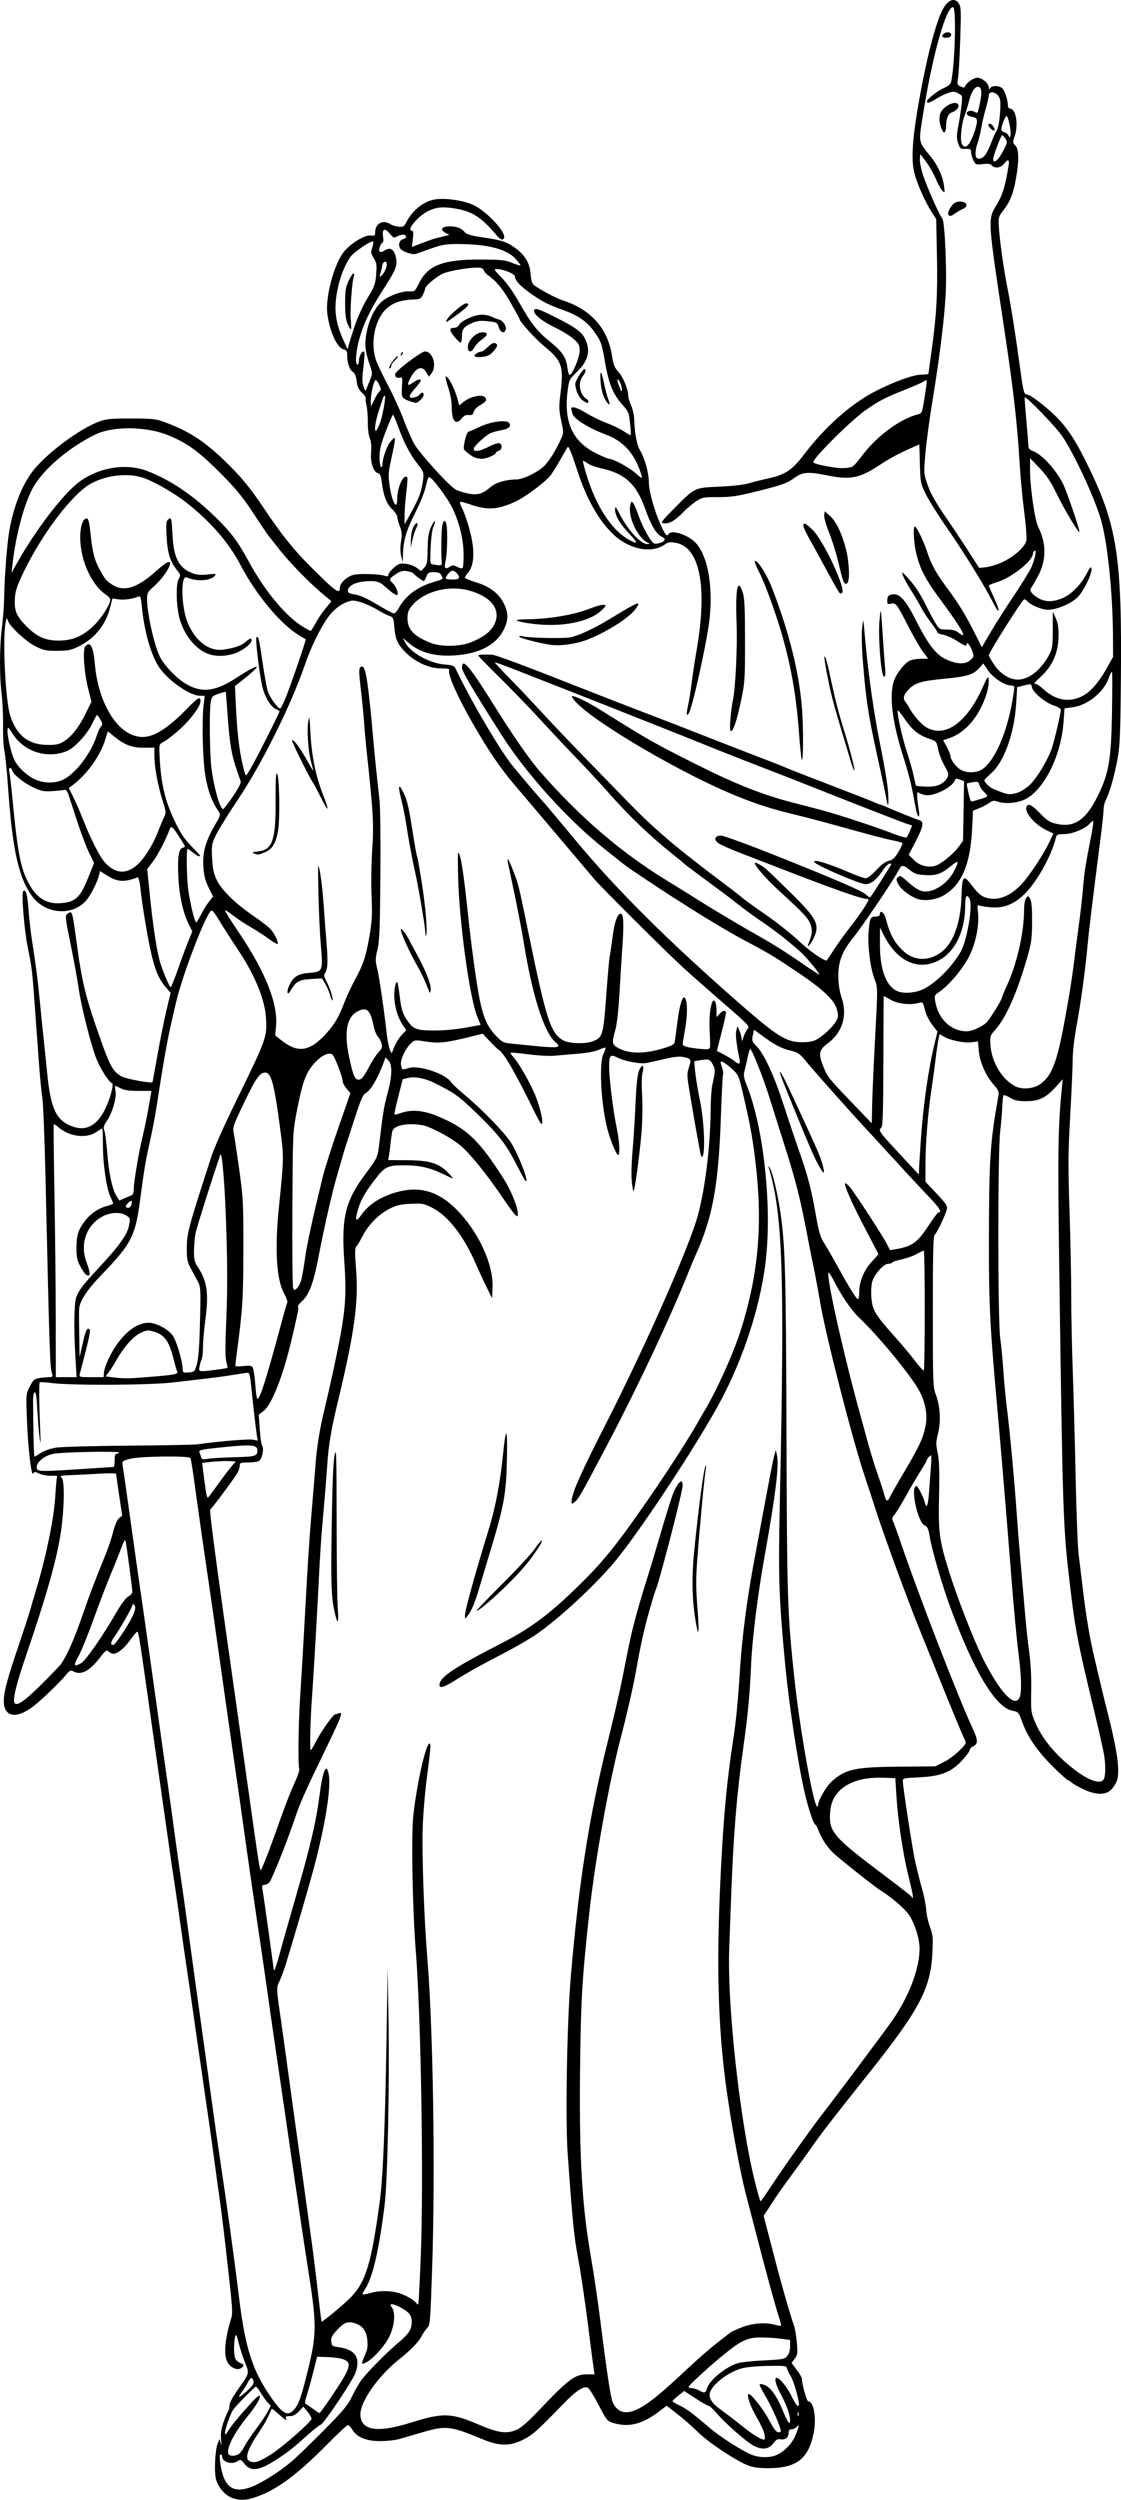 <?xml version="1.0" encoding="UTF-8" standalone="no"?>
<!-- Created with Inkscape (http://www.inkscape.org/) -->

<svg
   version="1.1"
   id="svg2"
   width="243.778"
   height="543.586"
   viewBox="0 0 243.778 543.586"
   xmlns="http://www.w3.org/2000/svg"
   xmlns:svg="http://www.w3.org/2000/svg">
  <defs
     id="defs6" />
  <g
     id="g8"
     transform="translate(-1.535,-1.073)">
    <path
       style="fill:#000000;stroke-width:0.32"
       d="m 52.035,544.253 c -1.509,-0.539 -3.02,-2.25 -3.504,-3.966 -0.46,-1.63 -0.239,-6.497 0.359,-7.912 l 0.405,-0.96 0.247,0.96 c 0.158,0.613 0.186,0.31 0.077,-0.84 -0.13,-1.377 -3.2e-4,-2.279 0.553,-3.84 0.398,-1.122 0.844,-2.177 0.992,-2.344 0.148,-0.167 0.268,-0.699 0.268,-1.182 0,-0.548 0.661,-1.815 1.762,-3.376 2.659,-3.769 2.599,-3.546 1.617,-6 -0.469,-1.172 -1.09,-3.095 -1.381,-4.274 -0.442,-1.793 -0.565,-2.013 -0.751,-1.344 -0.351,1.263 -0.32,4.14 0.053,4.836 0.187,0.349 0.706,0.774 1.155,0.944 0.675,0.257 0.748,0.392 0.421,0.785 -0.817,0.984 -2.567,0.4 -3.352,-1.119 -0.802,-1.55 -0.507,-4.948 0.798,-9.198 0.452,-1.474 0.435,-1.717 -1.119,-15.448 -0.448,-3.96 -1.036,-8.712 -1.306,-10.56 -0.27,-1.848 -0.837,-5.952 -1.259,-9.12 -0.422,-3.168 -1.571,-11.232 -2.552,-17.92 -0.981,-6.688 -1.989,-13.672 -2.239,-15.52 -0.25,-1.848 -0.678,-4.8 -0.95,-6.56 -0.272,-1.76 -0.999,-6.8 -1.615,-11.2 -0.616,-4.4 -1.257,-8.792 -1.424,-9.76 -0.167,-0.968 -1.899,-13.064 -3.849,-26.88 -3.803,-26.954 -3.743,-26.568 -4.094,-26.545 -0.129,0.008 -0.81,0.823 -1.514,1.809 -1.253,1.756 -2.747,2.972 -3.655,2.974 -0.25,0 -0.694,-0.216 -0.987,-0.481 -0.484,-0.438 -0.669,-0.306 -2.031,1.449 -2.215,2.852 -4.012,3.748 -5.703,2.843 -0.566,-0.303 -0.79,-0.184 -1.659,0.877 -1.173,1.433 -4.923,5.053 -6.765,6.532 -3.858,3.097 -6.732,2.632 -6.672,-1.08 0.032,-1.975 0.815,-4.855 3.367,-12.378 1.044,-3.08 2.101,-6.32 2.347,-7.2 0.246,-0.88 0.9,-3.112 1.453,-4.96 2.059,-6.88 3.731,-15.07 4.012,-19.653 0.087,-1.423 0.216,-3.055 0.286,-3.627 l 0.127,-1.04 -1.5,-0.003 c -0.825,0 -1.921,-0.221 -2.435,-0.49 -0.724,-0.378 -0.99,-0.399 -1.178,-0.095 -0.162,0.262 -0.299,0.132 -0.41,-0.39 -0.443,-2.072 -0.867,-6.72 -1.049,-11.503 -0.199,-5.235 -0.194,-5.294 0.629,-6.915 0.729,-1.438 0.977,-1.66 2.047,-1.836 0.669,-0.111 1.623,-0.203 2.119,-0.205 0.708,-0.003 0.866,-0.124 0.735,-0.564 -0.531,-1.787 -0.547,-2.241 -1.485,-42.96 -0.193,-8.36 -0.497,-16.064 -0.676,-17.12 -0.179,-1.056 -0.521,-4.584 -0.759,-7.84 -0.238,-3.256 -0.657,-9.007 -0.931,-12.779 -0.528,-7.28 -0.545,-7.414 -1.505,-12.281 -0.776,-3.935 -1.396,-11.712 -0.967,-12.14 0.555,-0.555 0.933,0.783 1.154,4.081 0.118,1.76 0.483,4.928 0.812,7.04 0.862,5.538 1.214,8.329 1.755,13.92 0.264,2.728 0.624,6.256 0.799,7.84 0.175,1.584 0.47,4.464 0.656,6.4 0.79,8.231 2.03,10.767 5.867,11.997 2.653,0.851 4.875,-0.319 6.54,-3.443 1.205,-2.26 2.231,-5.912 1.711,-6.085 -0.669,-0.223 -2.527,-3.134 -3.387,-5.305 -1.193,-3.014 -3.307,-11.416 -3.864,-15.353 -0.253,-1.787 -1.031,-6.057 -1.731,-9.489 -1.165,-5.719 -1.228,-6.273 -0.747,-6.64 1.088,-0.83 1.083,-0.844 2.009,5.978 1.265,9.322 1.969,12.132 5.579,22.262 1.778,4.988 2.563,6.265 4.403,7.156 1.047,0.507 6.184,1.448 6.546,1.2 0.03,-0.021 0.509,-2.629 1.065,-5.796 0.556,-3.167 1.433,-7.538 1.949,-9.713 l 0.938,-3.954 -1.01,-1.151 c -1.854,-2.112 -2.76,-4.641 -3.944,-11.013 -0.609,-3.278 -1.281,-7.562 -1.494,-9.518 -0.278,-2.562 -0.496,-3.515 -0.779,-3.406 -2.881,1.105 -4.359,1.008 -6.639,-0.438 l -1.493,-0.947 -0.208,0.871 c -0.404,1.689 -1.986,4.723 -3.018,5.788 -3.069,3.168 -8.672,2.644 -11.453,-1.072 -3.007,-4.017 -4.36,-10.08 -5.322,-23.846 -0.24,-3.432 -0.595,-6.96 -0.789,-7.84 -0.194,-0.88 -0.326,-3.328 -0.292,-5.44 0.034,-2.112 -0.104,-5.208 -0.306,-6.88 -0.497,-4.119 -0.471,-10.341 0.062,-14.58 0.242,-1.925 0.457,-4.796 0.478,-6.38 0.059,-4.401 0.642,-11.923 1.143,-14.748 0.886,-4.993 2.698,-9.645 4.912,-12.612 2.932,-3.929 10.462,-9.562 14.806,-11.074 1.44,-0.501 2.628,-0.603 6.862,-0.587 4.805,0.018 5.268,0.075 7.52,0.919 4.965,1.861 8.287,4.016 12.602,8.174 3.584,3.453 5.592,5.87 8.514,10.247 3.863,5.786 6.535,9.136 10.221,12.815 5.579,5.568 6.422,6.181 6.422,4.669 0,-0.998 1.395,-2.356 2.875,-2.8 1.209,-0.362 5.635,-0.238 6.965,0.196 0.533,0.174 0.72,0.109 0.72,-0.249 0,-0.266 0.527,-0.947 1.172,-1.513 1.038,-0.911 1.334,-1.011 2.593,-0.869 0.782,0.088 1.855,0.481 2.385,0.873 l 0.964,0.712 0.691,-0.757 c 0.605,-0.664 0.695,-1.156 0.729,-3.994 0.03,-2.542 0.184,-3.566 0.716,-4.769 0.792,-1.79 1.24,-1.79 0.492,6.4e-4 -0.481,1.152 -0.853,7.553 -0.462,7.946 0.088,0.088 0.664,0.21 1.28,0.27 0.962,0.094 1.109,0.019 1.045,-0.53 -0.168,-1.429 -0.102,-6.941 0.095,-7.993 0.242,-1.288 0.617,-1.458 0.898,-0.407 0.305,1.14 0.218,6.342 -0.132,7.861 -0.396,1.716 -0.175,2.118 0.806,1.475 0.687,-0.45 0.851,-0.45 1.725,0.002 0.631,0.327 1.037,0.385 1.17,0.17 0.112,-0.181 0.195,-1.515 0.184,-2.963 -0.024,-3.198 -0.905,-6.831 -2.422,-9.986 -1.135,-2.359 -4.567,-6.905 -5.106,-6.761 -0.163,0.043 -0.478,0.974 -0.701,2.068 -0.234,1.147 -1.213,3.578 -2.314,5.743 -1.932,3.801 -2.573,6.023 -2.648,9.17 l -0.038,1.621 -0.336,-1.401 c -0.221,-0.923 -0.234,-2.019 -0.036,-3.211 0.242,-1.464 0.195,-2.083 -0.248,-3.239 -0.301,-0.786 -0.556,-1.722 -0.565,-2.079 -0.01,-0.357 -0.518,-1.122 -1.131,-1.7 -1.196,-1.128 -1.879,-2.919 -2.253,-5.908 -0.17,-1.358 -0.361,-1.802 -0.832,-1.925 -0.991,-0.259 -1.661,-2.326 -1.481,-4.569 0.103,-1.277 0.003,-2.32 -0.289,-3.014 -0.257,-0.611 -0.438,-2.092 -0.428,-3.488 0.01,-1.335 -0.122,-2.995 -0.294,-3.689 -0.171,-0.694 -0.238,-1.382 -0.147,-1.529 0.091,-0.147 -0.27,-0.673 -0.802,-1.17 -0.739,-0.69 -1.019,-1.294 -1.187,-2.563 -0.145,-1.094 -0.412,-1.762 -0.784,-1.961 -0.703,-0.376 -1.271,-1.954 -1.271,-3.528 0,-1.006 -0.126,-1.229 -0.788,-1.395 -1.417,-0.356 -3.034,-3.904 -3.528,-7.742 -0.457,-3.546 1.391,-10.594 3.504,-13.364 1.378,-1.807 4.574,-3.805 5.849,-3.656 0.94,0.11 1.044,0.04 1.044,-0.703 0,-1.908 1.701,-2.825 3.298,-1.778 0.394,0.258 1.216,0.51 1.827,0.56 0.956,0.078 1.179,-0.043 1.596,-0.869 1.288,-2.552 3.556,-4.456 5.945,-4.992 2.147,-0.482 6.34,0.07 8.684,1.143 2.931,1.342 7.329,6.113 6.649,7.213 -0.334,0.54 -0.76,0.356 -1.672,-0.724 -3.155,-3.732 -5.095,-5.015 -8.544,-5.65 -2.838,-0.523 -4.328,-0.424 -6.101,0.403 -2.342,1.093 -5.068,4.367 -3.636,4.367 0.253,0 0.301,0.536 0.157,1.758 l -0.207,1.758 2.163,-0.832 c 1.189,-0.458 2.451,-0.904 2.803,-0.992 0.352,-0.088 1.213,-0.303 1.914,-0.478 l 1.274,-0.318 -0.862,-0.452 c -1.3,-0.681 -0.822,-1.404 0.93,-1.404 1.561,0 2.564,0.396 3.305,1.303 0.35,0.429 1.391,0.723 3.84,1.085 4.215,0.623 5.236,0.954 7.072,2.287 2.165,1.572 3.199,3.313 3.378,5.685 0.1,1.325 0.323,2.097 0.689,2.383 1.308,1.024 4.848,2.897 6.461,3.417 5.967,1.924 9.652,6.11 10.542,11.973 0.301,1.982 0.54,2.573 1.451,3.581 1.031,1.141 2.078,3.754 2.094,5.224 0.004,0.364 0.284,1.273 0.623,2.02 0.339,0.747 0.644,2.187 0.677,3.2 0.098,2.955 0.579,5.454 1.265,6.567 0.985,1.6 1.907,4.916 1.907,6.862 0,1.998 1.187,6.256 2.636,9.453 0.961,2.12 1.289,2.479 1.684,1.84 0.588,-0.951 4.07,0.14 5.728,1.794 2.927,2.922 4.142,10.563 2.924,18.394 -0.855,5.499 -3.232,16.21 -4.06,18.292 -0.609,1.533 -0.871,0.951 -0.434,-0.96 0.232,-1.012 0.589,-3.208 0.794,-4.88 0.205,-1.672 0.73,-5.128 1.168,-7.68 2.312,-13.482 0.633,-22.046 -4.511,-23.007 -1.308,-0.244 -1.691,-0.197 -2.383,0.298 -2.888,2.063 -7.632,1.199 -11.135,-2.03 -3.189,-2.939 -5.904,-7.688 -7.917,-13.848 -1.402,-4.29 -1.93,-5.566 -2.171,-5.245 -0.062,0.083 -0.807,1.375 -1.655,2.871 -0.848,1.496 -1.849,3.064 -2.224,3.485 -1.381,1.549 -5.381,4.51 -7.323,5.422 -3.931,1.845 -6.215,1.996 -10.011,0.662 -1,-0.351 -1.944,-0.596 -2.099,-0.544 -0.155,0.052 -0.055,0.527 0.221,1.055 0.849,1.624 1.994,5.326 2.374,7.68 0.476,2.945 0.172,5.342 -0.827,6.529 -0.427,0.508 -0.777,1.053 -0.777,1.213 0,0.159 1.044,0.605 2.32,0.99 3.034,0.915 5.038,2.416 6.118,4.584 1.036,2.079 1.059,3.486 0.09,5.567 -1.446,3.105 -4.694,5.066 -9.337,5.636 -4.921,0.605 -8.69,-0.236 -11.378,-2.536 l -1.328,-1.137 0.506,0.979 c 1.161,2.244 5.287,4.543 8.637,4.812 1.63,0.131 2.052,0.284 2.316,0.842 3.182,6.717 9.36,17.285 12.278,21.002 1.105,1.408 6.719,8.003 7.081,8.32 0.101,0.088 3.116,3.688 6.701,8 9.022,10.852 20.081,21.86 35.676,35.512 8.243,7.216 10.195,8.429 13.6,8.454 1.407,0.01 2.423,-0.169 3.139,-0.554 1.439,-0.773 3.426,-2.607 4.225,-3.899 0.592,-0.957 0.619,-1.217 0.276,-2.582 -0.534,-2.119 -2.973,-4.426 -8.836,-8.356 -4.953,-3.32 -6.014,-3.957 -10.964,-6.582 -3.052,-1.618 -7.505,-4.247 -11.68,-6.894 -1.232,-0.781 -3.176,-2.013 -4.32,-2.737 -2.504,-1.585 -9.681,-6.376 -10.288,-6.868 -0.238,-0.193 -2.232,-1.778 -4.432,-3.523 -7.99,-6.336 -17.051,-16.357 -22.408,-24.78 -6.5,-10.222 -8.632,-13.85 -8.632,-14.69 0,-2.252 1.617,-0.356 6.875,8.057 4.356,6.971 7.858,12.006 10.231,14.71 8.751,9.971 17.661,17.594 27.694,23.694 1.848,1.124 4.656,2.867 6.24,3.875 3.54,2.252 9.678,5.898 14.507,8.618 1.995,1.123 5.523,3.36 7.84,4.97 2.317,1.61 4.267,2.88 4.334,2.823 0.147,-0.127 -2.291,-3.125 -3.629,-4.461 -1.659,-1.657 -5.973,-5.087 -8.652,-6.879 -2.14,-1.431 -4.275,-3.013 -7.198,-5.334 -0.265,-0.21 -2.57,-1.925 -5.122,-3.809 -2.552,-1.885 -4.712,-3.513 -4.8,-3.618 -0.088,-0.105 -1.24,-1.055 -2.56,-2.111 -4.831,-3.863 -9.434,-8.268 -13.7,-13.11 -1.705,-1.935 -4.973,-5.465 -7.263,-7.844 -2.289,-2.379 -5.875,-6.197 -7.967,-8.485 -2.093,-2.288 -5.943,-6.271 -8.557,-8.85 -2.614,-2.58 -4.753,-4.778 -4.753,-4.885 0,-0.107 0.468,-0.19 1.04,-0.184 0.572,0.006 1.417,0.009 1.878,0.007 0.778,-0.004 7.219,2.41 21.722,8.141 3.256,1.287 8.296,3.24 11.2,4.342 2.904,1.101 8.681,3.341 12.838,4.978 4.157,1.637 9.629,3.763 12.16,4.725 2.531,0.962 5.322,2.063 6.202,2.446 0.88,0.383 5.344,2.129 9.92,3.881 4.576,1.752 8.774,3.395 9.328,3.652 0.555,0.257 1.103,0.467 1.218,0.467 0.115,0 0.813,0.272 1.552,0.604 1.93,0.869 6.019,2.508 6.862,2.751 1.088,0.314 0.91,1.363 -0.785,4.637 l -1.505,2.906 1.134,1.134 c 1.188,1.188 2.952,1.689 4.541,1.29 1.188,-0.298 3.959,-2.506 5.111,-4.071 l 1.025,-1.393 0.113,-6.485 0.113,-6.485 -0.906,-0.345 c -0.701,-0.266 -0.938,-0.25 -1.045,0.072 -0.532,1.596 -4.7,3.679 -6.565,3.28 -0.544,-0.116 -1.178,-0.363 -1.408,-0.549 -0.417,-0.336 -0.381,0.832 0.129,4.171 0.087,0.572 0.025,1.04 -0.138,1.04 -0.163,0 -0.541,-1.404 -0.84,-3.12 -0.657,-3.773 -1.185,-5.874 -2.627,-10.445 -2.251,-7.138 -2.91,-12.824 -1.848,-15.94 0.585,-1.716 2.451,-4.014 3.62,-4.459 0.453,-0.172 1.5,-0.318 2.328,-0.325 l 1.504,-0.012 -1.097,-1.437 c -0.603,-0.79 -2.033,-3.261 -3.177,-5.489 -2.611,-5.087 -2.777,-5.306 -3.819,-5.045 -0.735,0.185 -0.816,0.112 -0.816,-0.727 0,-0.555 0.205,-1.011 0.506,-1.126 1.871,-0.718 3.195,0.51 5.555,5.148 3.212,6.314 4.773,8.186 7.681,9.212 1.96,0.692 3.352,0.616 4.334,-0.234 0.77,-0.667 0.804,-0.803 0.456,-1.84 -0.407,-1.213 -1.252,-2.339 -1.252,-1.669 0,0.596 -0.359,0.481 -2.205,-0.709 -0.937,-0.604 -2.264,-1.192 -2.949,-1.308 -0.685,-0.116 -1.245,-0.353 -1.245,-0.527 0,-0.174 -0.628,-1.133 -1.395,-2.132 -0.767,-0.999 -1.723,-2.464 -2.124,-3.256 -0.401,-0.792 -1.414,-2.52 -2.25,-3.84 -0.836,-1.32 -1.621,-2.76 -1.744,-3.2 -0.219,-0.786 -0.207,-0.783 0.689,0.16 1.804,1.898 3.009,3.662 4.297,6.288 0.72,1.469 1.692,3.283 2.158,4.031 0.818,1.311 0.906,1.359 2.485,1.36 1.181,3.2e-4 1.876,0.189 2.497,0.677 0.473,0.372 0.933,0.604 1.022,0.515 0.257,-0.257 -1.679,-3.276 -4.767,-7.431 -3.345,-4.502 -4.525,-6.699 -5.37,-10.005 -0.619,-2.421 -0.841,-6.155 -0.365,-6.155 0.363,0 1.823,3.01 2.624,5.412 1,2.997 1.895,4.613 4.528,8.172 2.509,3.392 3.953,5.773 6.077,10.022 l 1.323,2.645 1.818,-3.125 c 1,-1.719 3.288,-5.317 5.084,-7.995 1.796,-2.678 3.543,-5.516 3.882,-6.307 0.803,-1.874 1.193,-3.879 0.694,-3.571 -0.2,0.124 -0.364,0.413 -0.364,0.642 0,1.517 -4.578,5.181 -7.682,6.149 -1.052,0.328 -1.914,0.684 -1.915,0.791 -0.002,0.107 0.51,1.305 1.137,2.661 1.455,3.149 1.262,3.923 -0.242,0.973 -1.888,-3.703 -6.331,-10.895 -9.976,-16.149 -1.893,-2.728 -3.97,-6.04 -4.618,-7.36 -1.145,-2.335 -1.179,-2.514 -1.291,-6.608 l -0.114,-4.208 -1.809,0.796 c -2.623,1.154 -4.686,2.263 -6.731,3.618 -4.509,2.989 -6.472,3.365 -11.82,2.262 -3.678,-0.758 -5.102,-0.657 -6.618,0.471 -1.687,1.255 -2.77,1.653 -8.136,2.995 -4.511,1.128 -5.74,1.314 -8.665,1.314 -3.248,0 -3.476,0.045 -4.824,0.95 -0.778,0.522 -2.063,1.616 -2.855,2.431 -1.712,1.761 -2.934,2.453 -4.095,2.318 -0.803,-0.093 -0.677,-0.277 2.181,-3.174 4.581,-4.644 4.403,-4.557 9.908,-4.8 2.806,-0.124 5.342,-0.414 6.405,-0.732 0.968,-0.29 2.762,-0.744 3.987,-1.01 3.914,-0.849 5.393,-1.82 8.01,-5.263 4.691,-6.17 10.407,-11.195 15.834,-13.919 4.001,-2.008 8.02,-3.433 9.689,-3.434 0.836,-3.2e-4 1.52,-0.092 1.521,-0.204 3.2e-4,-0.112 0.276,-2.147 0.611,-4.523 1.126,-7.964 1.401,-12.656 1.233,-21.05 l -0.16,-8.041 -0.991,-1.545 c -1.441,-2.245 -3.117,-6.014 -3.737,-8.404 -0.7,-2.697 -0.516,-6.735 0.621,-13.6 1.628,-9.833 3.763,-18.47 5.379,-21.76 1.16,-2.362 2.697,-3.027 3.646,-1.579 0.481,0.734 0.513,1.556 0.309,7.76 -0.126,3.817 -0.34,7.612 -0.476,8.433 -0.232,1.4 -0.196,1.517 0.57,1.866 0.605,0.276 0.848,0.278 0.938,0.009 0.266,-0.797 1.854,-1.929 2.707,-1.929 1.017,0 2.466,1.257 2.474,2.145 0.004,0.463 0.061,0.487 0.292,0.121 0.424,-0.67 2.188,-0.567 2.742,0.16 0.545,0.715 1.116,2.539 1.119,3.573 9.6e-4,0.42 0.198,0.72 0.474,0.72 1.284,0 1.859,3.556 0.979,6.05 -0.439,1.243 -0.428,1.372 0.16,1.96 0.792,0.792 0.838,3.192 0.137,7.21 -0.567,3.249 -1.3,5.083 -2.781,6.952 -0.904,1.141 -1.037,1.541 -0.979,2.935 0.126,3 1.089,9.908 2.02,14.485 0.509,2.504 1.441,8.264 2.071,12.8 1.417,10.201 1.276,9.577 2.218,9.814 1.047,0.263 5.099,3.513 6.951,5.576 2.094,2.332 3.591,4.679 5.725,8.977 6.82,13.736 7.865,20.343 7.586,47.962 -0.124,12.285 -0.208,14.038 -0.819,17.199 -0.692,3.575 -1.685,6.979 -2.494,8.544 -0.246,0.475 -0.446,1.37 -0.446,1.988 0,0.618 -0.294,3.397 -0.652,6.176 -1.649,12.768 -2.533,20.065 -2.85,23.521 -0.489,5.328 -1.477,12.518 -2.41,17.539 -0.452,2.434 -0.802,5.498 -0.803,7.033 -6.4e-4,1.496 -0.241,6.968 -0.534,12.16 -0.463,8.198 -0.483,10.935 -0.156,20.8 0.207,6.248 0.376,14.6 0.375,18.56 -9.6e-4,3.96 0.145,11.232 0.326,16.16 0.18,4.928 0.462,15.296 0.626,23.04 0.164,7.744 0.453,15.304 0.64,16.8 0.188,1.496 0.633,5.168 0.989,8.16 0.638,5.36 1.471,10.315 2.367,14.08 0.251,1.056 0.827,3.504 1.279,5.44 0.452,1.936 1.174,4.888 1.603,6.56 2.233,8.69 2.84,13.192 2.059,15.259 -0.187,0.495 -0.718,1.297 -1.18,1.781 -1.19,1.248 -3.358,1.221 -6.097,-0.075 -1.11,-0.525 -2.236,-1.173 -2.503,-1.44 -0.267,-0.267 -0.619,-0.485 -0.781,-0.485 -0.163,0 -1.64,-1.332 -3.282,-2.96 -3.393,-3.363 -5.51,-6.427 -6.688,-9.678 -0.794,-2.191 -0.839,-2.244 -2.163,-2.506 -3.688,-0.729 -8.408,-8.624 -13.582,-22.717 -1.655,-4.507 -3.882,-12.149 -4.338,-14.881 -0.326,-1.953 -0.516,-2.399 -1.147,-2.687 -1.571,-0.716 -3.196,-8.572 -1.773,-8.572 0.302,0 1.517,2.419 1.807,3.598 0.365,1.479 0.687,0.712 0.902,-2.148 0.679,-9.009 0.671,-8.367 0.096,-7.89 -0.291,0.242 -0.53,0.564 -0.53,0.717 0,0.153 -0.622,1.251 -1.382,2.441 -0.76,1.19 -2.22,3.675 -3.245,5.523 -1.025,1.848 -2.143,3.67 -2.486,4.05 -0.468,0.518 -0.545,0.836 -0.31,1.28 0.172,0.325 0.849,2.174 1.505,4.11 3.941,11.63 12.583,33.999 15.861,41.054 1.163,2.503 1.193,3.366 0.136,3.847 -0.44,0.2 -0.8,0.572 -0.8,0.826 0,0.254 -0.714,1.242 -1.587,2.197 -2.378,2.602 -4.6,3.494 -9.293,3.73 -3.676,0.185 -3.68,0.186 -3.643,0.985 0.077,1.65 2.075,14.576 2.688,17.391 0.351,1.611 1.009,4.222 1.462,5.801 0.454,1.58 0.867,3.668 0.92,4.64 0.052,0.972 0.416,2.632 0.81,3.688 0.637,1.711 0.696,2.321 0.542,5.6 -0.372,7.912 -2.803,12.463 -14.456,27.053 -6.762,8.467 -9.798,12.398 -11.805,15.285 -1.077,1.55 -3.079,4.323 -4.447,6.162 -1.369,1.839 -3.277,4.566 -4.241,6.06 l -1.752,2.716 0.776,2.962 c 0.427,1.629 1.3,4.978 1.94,7.442 1.302,5.009 3.198,11.567 3.845,13.298 0.234,0.626 0.529,2.328 0.656,3.783 0.21,2.407 0.169,2.728 -0.456,3.574 l -0.687,0.929 1.124,1.472 c 0.618,0.81 1.124,1.685 1.124,1.945 0,1.194 1.051,4.919 1.389,4.919 1.177,0 1.807,3.612 1.185,6.79 -1.11,5.667 -3.676,7.698 -9.774,7.739 -2.08,0.014 -3.325,-0.148 -4.48,-0.584 -2.492,-0.94 -8.365,-4.806 -10.693,-7.04 -2.15,-2.063 -3.306,-3.06 -5.696,-4.912 l -1.349,-1.045 -1.506,1.149 c -3.74,2.855 -6.687,3.622 -10.036,2.613 -1.399,-0.421 -1.491,-0.531 -3.231,-3.892 -0.985,-1.902 -2.029,-3.591 -2.319,-3.754 -0.913,-0.511 -2.594,0.6 -5.558,3.671 -5.423,5.62 -6.623,6.678 -8.704,7.673 -2.906,1.389 -5.096,1.327 -8.89,-0.253 -6.786,-2.825 -7.764,-2.932 -12.922,-1.413 -1.835,0.54 -4.051,1.188 -4.925,1.44 -0.874,0.252 -2.752,0.458 -4.172,0.458 -3.046,0 -5.047,-0.812 -6.078,-2.468 -0.352,-0.565 -0.786,-1.033 -0.965,-1.04 -0.179,-0.007 -2.267,1.949 -4.64,4.346 -6.775,6.842 -11.172,10.015 -15.966,11.519 -1.73,0.543 -3.03,0.543 -4.547,0 z m 4.204,-2.411 c 2.171,-0.825 6.096,-3.303 8.615,-5.439 1.134,-0.961 4.336,-4.051 7.117,-6.866 4.1,-4.15 5.234,-5.5 5.999,-7.133 0.519,-1.108 1.41,-2.702 1.982,-3.542 1.116,-1.641 5.895,-6.491 8.415,-8.543 0.849,-0.691 1.813,-1.699 2.143,-2.24 0.752,-1.234 0.757,-3.014 0.01,-3.908 -0.643,-0.769 -2.959,-2.036 -3.722,-2.036 -0.447,0 -0.444,0.086 0.025,0.802 0.766,1.169 0.473,4.017 -0.647,6.28 -0.972,1.964 -3.523,4.802 -5.009,5.57 -1.116,0.577 -1.146,0.385 -0.256,-1.627 0.531,-1.2 0.64,-1.916 0.499,-3.28 -0.206,-1.999 -0.986,-3.048 -2.682,-3.607 -1.543,-0.509 -2.373,-0.198 -3.909,1.47 -1.09,1.183 -1.326,1.653 -1.246,2.483 0.092,0.953 0.201,1.038 1.57,1.233 3.698,0.525 4.857,2.292 3.684,5.617 -0.59,1.672 -6.821,10.962 -7.54,11.24 -0.309,0.12 -1.483,1.034 -2.609,2.032 -1.125,0.997 -2.406,2.129 -2.846,2.514 -1.506,1.319 -4.659,3.467 -6.296,4.29 -2.348,1.179 -3.693,1.103 -4.791,-0.274 -0.802,-1.006 -0.928,-1.058 -1.525,-0.64 -1.242,0.87 -3.388,0.215 -3.388,-1.034 0,-0.237 -0.141,-0.43 -0.314,-0.43 -0.187,0 -0.239,0.613 -0.128,1.52 0.677,5.521 2.669,7.135 6.848,5.547 z m 4.499,-7.244 c 2.632,-1.75 8.419,-6.853 8.53,-7.522 0.042,-0.253 -0.339,-0.96 -0.847,-1.569 l -0.924,-1.108 -0.961,1.028 c -0.695,0.744 -1.244,1.028 -1.987,1.028 -0.82,0 -0.985,0.106 -0.824,0.525 0.175,0.455 0.126,0.468 -0.366,0.097 -0.312,-0.236 -1.033,-0.858 -1.603,-1.383 -0.569,-0.525 -1.081,-0.893 -1.137,-0.817 -0.056,0.076 -0.382,0.784 -0.725,1.574 -0.343,0.79 -1.214,2.302 -1.937,3.36 -2.735,4.005 -3.343,6.021 -1.969,6.53 1.033,0.382 2.193,-0.044 4.748,-1.743 z m 109.55,0.368 c 1.829,-0.764 3.619,-2.643 4.331,-4.548 0.786,-2.1 0.798,-2.234 0.151,-1.586 -0.277,0.277 -0.781,0.503 -1.12,0.503 -0.436,0 -0.617,0.223 -0.617,0.761 0,0.992 -0.753,1.593 -1.755,1.402 -0.624,-0.119 -0.977,0.082 -1.618,0.922 -0.976,1.28 -2.355,1.432 -4.24,0.468 -1.522,-0.778 -6.219,-4.904 -8.006,-7.031 -0.758,-0.903 -1.557,-1.642 -1.775,-1.642 -0.218,0 -1.504,-0.728 -2.859,-1.617 l -2.463,-1.617 -1.282,1.03 c -0.705,0.567 -1.276,1.114 -1.269,1.217 0.007,0.103 0.691,0.507 1.52,0.9 1.533,0.726 2.814,1.68 6.682,4.975 2.377,2.025 7.352,5.159 9.282,5.848 1.598,0.57 3.696,0.576 5.038,0.015 z M 53.373,534.764 c 0.34,-0.182 0.925,-0.938 1.301,-1.68 0.376,-0.742 1.533,-2.481 2.572,-3.864 1.039,-1.383 2.175,-3.077 2.526,-3.764 l 0.638,-1.25 -0.676,-0.716 c -0.372,-0.394 -1.037,-1.328 -1.479,-2.076 -0.442,-0.748 -0.918,-1.36 -1.058,-1.36 -0.281,0 -4.308,4.079 -4.949,5.012 -0.6,0.875 -1.776,4.188 -1.774,5 10e-4,0.591 0.121,0.512 0.72,-0.474 0.67,-1.102 2.632,-3.455 5.414,-6.491 0.646,-0.706 1.269,-1.189 1.384,-1.075 0.332,0.332 -0.74,2.176 -2.587,4.448 -3.06,3.766 -4.794,7.229 -4.145,8.279 0.268,0.433 1.313,0.438 2.113,0.01 z m 114.448,-4.271 c -0.097,-0.595 -0.848,-2.239 -1.67,-3.653 -1.402,-2.413 -2.262,-4.793 -1.87,-5.176 0.373,-0.364 3.224,3.218 4.534,5.696 1.025,1.939 1.548,2.615 2.022,2.615 0.514,0 0.597,-0.141 0.423,-0.72 -0.544,-1.812 -2.15,-5.299 -3.372,-7.321 -0.738,-1.221 -1.254,-2.306 -1.148,-2.412 0.106,-0.106 0.636,-0.009 1.179,0.216 1.228,0.509 2.614,2.491 3.83,5.48 1.065,2.616 1.604,3.362 1.604,2.219 0,-1.249 -0.704,-3.263 -1.983,-5.676 -1.176,-2.218 -1.534,-3.625 -0.921,-3.625 0.641,0 2.298,2.058 3.232,4.016 0.888,1.861 1.592,2.625 1.592,1.727 0,-1.127 -1.159,-5.111 -1.767,-6.074 -0.397,-0.629 -0.774,-1.412 -0.838,-1.74 -0.106,-0.55 -0.436,-0.59 -4.216,-0.519 -2.525,0.047 -4.732,0.265 -5.745,0.565 -3.001,0.891 -6.356,3.521 -6.812,5.34 -0.273,1.088 0.566,2.343 2.455,3.67 0.947,0.665 2.946,2.194 4.442,3.397 2.449,1.97 4.13,3.01 4.922,3.045 0.155,0.007 0.203,-0.474 0.106,-1.07 z m -53.804,-1.124 c 0.755,-0.343 2.439,-1.786 4,-3.427 7.331,-7.71 8.448,-8.558 11.273,-8.565 l 1.538,-0.004 -0.179,-1.138 c -0.098,-0.626 -0.677,-5.098 -1.287,-9.938 -0.609,-4.84 -1.552,-11.176 -2.094,-14.08 -0.916,-4.906 -1.194,-7.675 -2.277,-22.72 -0.534,-7.425 -0.166,-28.611 0.671,-38.56 1.714,-20.371 4.037,-35.177 8.009,-51.04 1.212,-4.84 2.643,-11.032 3.18,-13.76 1.729,-8.777 2.001,-10.014 3.065,-13.92 0.575,-2.112 1.575,-5.496 2.221,-7.52 0.646,-2.024 1.948,-6.344 2.894,-9.6 0.946,-3.256 2.089,-6.988 2.539,-8.294 1.09,-3.157 2.421,-4.649 2.421,-2.713 0,1.355 -5.315,21.869 -5.92,22.847 -0.062,0.101 -0.613,1.906 -1.224,4.012 -1.131,3.901 -2.037,7.952 -2.932,13.108 -0.571,3.29 -2.072,9.884 -3.423,15.04 -2.542,9.699 -5.574,26.627 -6.82,38.08 -1.577,14.495 -1.827,18.759 -1.994,34.08 -0.209,19.136 0.426,29.726 2.477,41.28 0.515,2.904 1.38,8.808 1.921,13.12 1.227,9.783 2.115,15.82 2.543,17.304 0.48,1.662 1.705,2.691 3.157,2.653 2.481,-0.065 5.696,-2.332 12.728,-8.977 2.27,-2.145 5.351,-4.846 6.847,-6.003 1.496,-1.157 2.871,-2.224 3.055,-2.373 0.184,-0.148 1.289,-0.651 2.455,-1.117 2.279,-0.912 5.204,-1.126 7.271,-0.533 0.603,0.173 1.157,0.254 1.231,0.18 0.074,-0.074 -0.164,-1.043 -0.528,-2.155 -0.778,-2.375 -2.752,-9.628 -5.121,-18.82 -0.522,-2.024 -1.382,-5.336 -1.912,-7.36 -1.411,-5.391 -3.478,-16.748 -4.514,-24.8 -1.564,-12.17 -1.917,-24.758 -1.174,-41.92 0.607,-14.029 1.403,-22.975 2.891,-32.529 0.598,-3.835 1.057,-8.641 1.48,-15.471 0.386,-6.248 1.472,-14.691 2.838,-22.08 3.429,-18.538 4.252,-22.862 4.57,-24 l 0.358,-1.28 0.246,1.12 c 0.487,2.222 -0.319,8.792 -2.722,22.186 -1.476,8.226 -2.661,17.779 -2.905,23.414 -0.272,6.289 -0.706,10.981 -1.597,17.28 -1.507,10.654 -2.23,19.351 -2.726,32.8 -0.185,5.016 -0.38,10.272 -0.433,11.68 -0.405,10.677 1.711,31.955 4.597,46.24 0.682,3.374 2.034,8.64 2.216,8.63 0.101,-0.005 1.001,-1.266 2,-2.8 2.626,-4.032 9.571,-13.818 11.697,-16.483 1.519,-1.903 11.157,-14.777 14.425,-19.267 3.962,-5.443 6.461,-11.812 6.461,-16.467 0,-1.973 -0.995,-5.2 -2.179,-7.066 -0.91,-1.434 -3.74,-3.894 -6.373,-5.54 -1.215,-0.759 -8.396,-6.444 -10.165,-8.047 -1.214,-1.1 -2.583,-3.138 -3.171,-4.72 -0.311,-0.836 -0.67,-1.52 -0.799,-1.52 -0.332,0 -1.512,-3.511 -2.259,-6.72 -1.5,-6.439 -3.481,-19.471 -4.305,-28.32 -1.372,-14.726 -1.494,-18.583 -1.128,-35.68 1.057,-49.335 0.624,-62.061 -2.456,-72.253 -0.091,-0.301 0.043,-0.187 0.297,0.253 0.611,1.057 1.643,5.428 2.267,9.6 1.051,7.029 1.216,12.965 1.328,48 0.117,36.523 0.205,39.218 1.752,53.661 1.093,10.204 3.962,26.52 4.826,27.443 0.175,0.187 0.286,0.126 0.288,-0.16 0.007,-1.051 1.729,-4.063 2.958,-5.176 2.991,-2.708 5.062,-3.158 14.865,-3.231 l 7.614,-0.057 1.835,-0.901 c 1.009,-0.495 2.554,-1.624 3.434,-2.508 1.53,-1.538 1.58,-1.644 1.167,-2.459 -0.511,-1.008 -3.228,-7.572 -5.917,-14.292 -1.056,-2.64 -2.77,-6.888 -3.808,-9.44 -2.785,-6.846 -8.078,-21.311 -9.834,-26.88 -0.472,-1.496 -1.484,-4.592 -2.25,-6.88 -2.626,-7.848 -8.381,-30.32 -9.589,-37.44 -0.448,-2.64 -1.089,-6.096 -1.426,-7.68 -0.336,-1.584 -1.065,-5.256 -1.619,-8.16 -1.328,-6.958 -2.378,-11.052 -4.719,-18.4 -1.065,-3.344 -2.529,-7.985 -3.253,-10.313 -1.309,-4.211 -3.852,-10.644 -4.208,-10.646 -0.103,-6.4e-4 -0.342,0.755 -0.533,1.679 -0.191,0.924 -0.497,2.256 -0.681,2.96 -0.289,1.108 -0.222,1.56 0.496,3.36 3.459,8.664 5.311,24.522 4.255,36.447 -0.911,10.297 -4.837,22.707 -10.385,32.833 -5.004,9.133 -16.112,26.044 -21.86,33.28 -4.341,5.465 -13.093,13.609 -18.394,17.118 -1.544,1.022 -5.141,3.049 -7.994,4.504 -2.853,1.455 -6.627,3.562 -8.386,4.681 -3.235,2.058 -4.256,2.36 -4.072,1.205 0.257,-1.611 3.383,-3.668 13.314,-8.764 6.785,-3.482 10.965,-6.652 17.961,-13.624 4.739,-4.722 7.856,-8.674 14.766,-18.72 3.671,-5.337 8.628,-13.053 10.026,-15.609 0.359,-0.655 1.083,-1.911 1.609,-2.791 2.644,-4.42 6.186,-12.289 7.781,-17.287 3.716,-11.645 4.765,-22.28 3.439,-34.873 -0.652,-6.191 -1.303,-9.872 -3.059,-17.28 -0.799,-3.373 -0.896,-3.576 -2.307,-4.853 -0.81,-0.733 -1.719,-1.398 -2.019,-1.476 -0.5,-0.131 -0.509,-0.035 -0.113,1.115 0.238,0.692 0.353,1.387 0.255,1.546 -0.098,0.159 -0.316,4.361 -0.483,9.339 -0.493,14.643 -1.767,21.718 -5.347,29.69 -0.435,0.968 -1.193,2.773 -1.686,4.011 -3.795,9.538 -10.949,24.78 -17.344,36.949 -5.184,9.865 -6.354,11.981 -7.017,12.687 -0.965,1.027 -1.257,0.946 -1.022,-0.287 0.407,-2.134 2.211,-6.118 7.305,-16.127 8.881,-17.449 18.299,-38.798 20.147,-45.672 1.572,-5.847 2.692,-15.152 2.738,-22.761 0.013,-2.112 0.162,-4.488 0.332,-5.28 0.717,-3.346 0.721,-3.525 0.115,-4.652 -0.627,-1.163 -0.819,-1.225 -2.799,-0.898 l -1.228,0.203 0.212,2.274 c 0.117,1.25 0.586,4.074 1.043,6.274 1.056,5.084 1.237,13.141 0.272,12.133 -0.129,-0.134 -1.241,-6.296 -2.489,-13.788 -0.632,-3.795 -0.643,-4.153 -0.169,-5.593 0.569,-1.728 0.474,-1.883 -1.372,-2.238 -0.721,-0.139 -2.141,0.028 -4,0.47 -1.585,0.377 -3.337,0.768 -3.893,0.87 -1.353,0.247 -4.733,-0.391 -6.294,-1.188 -1.556,-0.794 -1.803,-0.524 -1.806,1.974 -0.003,2.482 0.86,9.524 1.604,13.091 0.659,3.161 0.825,6.109 0.344,6.109 -0.388,0 -1.836,-3.574 -2.399,-5.92 -1.367,-5.703 -1.764,-14.171 -0.756,-16.132 0.309,-0.601 0.487,-1.166 0.396,-1.257 -0.091,-0.091 -0.704,0.098 -1.361,0.419 -0.743,0.363 -2.469,0.692 -4.556,0.868 -1.848,0.156 -4.224,0.359 -5.28,0.452 -1.056,0.093 -3.571,-0.049 -5.588,-0.316 -2.017,-0.267 -3.734,-0.419 -3.815,-0.338 -0.081,0.081 0.153,0.47 0.52,0.865 1.293,1.393 3.841,5.872 4.961,8.719 1.06,2.695 1.724,5.92 1.219,5.92 -0.123,0 -0.768,-1.116 -1.432,-2.48 -4.093,-8.4 -6.735,-12.994 -7.852,-13.65 -0.271,-0.16 -1.169,-1.017 -1.994,-1.905 l -1.501,-1.615 -2.819,0.701 c -5.093,1.267 -6.725,1.442 -9.469,1.015 -2.403,-0.374 -2.53,-0.362 -3.244,0.309 -1.318,1.239 -2.45,3.671 -2.226,4.788 0.228,1.141 0.148,1.111 1.707,0.643 2.22,-0.665 7.979,1.269 9.164,3.078 0.267,0.407 1.592,1.653 2.945,2.768 3.575,2.947 8.632,8.139 10.026,10.295 1.701,2.63 4.323,9.525 3.178,8.356 -0.164,-0.167 -1.094,-1.86 -2.067,-3.763 -2.197,-4.295 -3.958,-6.523 -8.871,-11.231 -3.668,-3.514 -4.476,-4.083 -8.996,-6.326 -1.869,-0.928 -4.141,-1.351 -5.512,-1.026 l -1.204,0.285 -0.968,3.77 c -0.532,2.073 -0.908,3.83 -0.834,3.904 0.074,0.074 0.705,-0.069 1.402,-0.317 2.227,-0.793 4.793,-0.596 7.724,0.592 6.484,2.63 9.236,5.218 14.68,13.808 1.589,2.507 3.024,6.09 3.024,7.549 0,0.602 -0.067,0.634 -0.523,0.255 -0.288,-0.239 -1.492,-1.876 -2.675,-3.639 -3.304,-4.921 -7.128,-9.678 -9.183,-11.425 -1.022,-0.869 -3.209,-2.253 -4.86,-3.076 -2.572,-1.282 -3.328,-1.512 -5.28,-1.605 -2.708,-0.129 -4.585,0.503 -4.813,1.622 -0.08,0.395 -0.232,1.51 -0.337,2.478 -0.105,0.968 -0.266,2.192 -0.359,2.72 l -0.168,0.96 4.1,0.026 c 4.883,0.031 6.893,0.639 8.898,2.692 0.689,0.705 1.176,1.282 1.084,1.282 -0.092,0 -1.094,-0.451 -2.225,-1.002 -2.746,-1.338 -5.026,-1.853 -8.274,-1.866 -3.769,-0.016 -4.325,0.262 -6.628,3.308 -2.174,2.876 -3.013,4.419 -3.619,6.656 -0.584,2.155 -0.307,2.424 0.831,0.808 1.795,-2.546 4.87,-4.364 8.791,-5.196 4.425,-0.939 8.198,0.333 11.848,3.993 4.799,4.814 8.094,11.914 7.89,17.002 l -0.095,2.369 -1.179,-2.396 c -0.649,-1.318 -1.712,-3.62 -2.364,-5.116 -2.68,-6.152 -6.04,-10.455 -9.541,-12.223 -1.792,-0.905 -2.105,-0.96 -4.659,-0.83 -2.265,0.116 -3.069,0.311 -4.657,1.129 -2.29,1.18 -4.499,3.427 -5.745,5.843 -0.499,0.968 -1.107,1.992 -1.351,2.276 -0.369,0.429 -0.385,1.248 -0.098,4.844 0.585,7.329 -0.305,13.787 -4.05,29.36 -1.323,5.502 -1.919,9.042 -2.181,12.96 -0.212,3.166 -0.629,8.248 -1.141,13.92 -0.183,2.024 -0.467,6.416 -0.631,9.76 -0.422,8.592 -1.235,22.612 -1.595,27.52 -0.331,4.508 -0.489,10.984 -0.273,11.201 0.074,0.074 0.607,-0.797 1.185,-1.935 1.115,-2.196 3.755,-5.906 4.202,-5.906 0.147,0 0.494,-0.087 0.773,-0.194 0.919,-0.353 0.556,0.67 -2.412,6.804 -5.131,10.602 -6.003,12.555 -7.169,16.048 -1.579,4.733 -4.961,13.225 -5.536,13.903 -0.262,0.308 -0.748,0.56 -1.081,0.56 -0.506,0 -0.575,0.17 -0.425,1.04 0.294,1.698 2.409,16.839 2.409,17.249 0,0.908 0.5,-0.27 1.146,-2.7 0.385,-1.446 2.067,-7.382 3.739,-13.19 3.196,-11.103 4.365,-16.147 5.162,-22.272 0.677,-5.203 1.53,-6.9 1.975,-3.93 0.499,3.325 -1.074,12.39 -3.881,22.362 -1.632,5.799 -2.54,8.901 -5.266,17.984 -0.486,1.619 -1.19,3.576 -1.564,4.349 -0.742,1.532 -0.75,1.361 0.452,9.667 0.255,1.76 1.04,7.448 1.745,12.64 0.705,5.192 1.431,10.448 1.614,11.68 0.182,1.232 0.836,5.912 1.452,10.4 0.616,4.488 1.392,10.104 1.725,12.48 0.333,2.376 0.93,7.2 1.328,10.72 0.398,3.52 0.756,6.446 0.797,6.502 0.133,0.185 5.048,-3.911 6.433,-5.36 3.196,-3.344 4.39,-7.295 6.197,-20.502 0.742,-5.421 1.201,-16.532 1.521,-36.8 l 0.225,-14.24 0.19,11.2 c 0.239,14.08 -0.203,35.17 -0.844,40.32 -1.256,10.089 -2.653,16.024 -4.342,18.436 -0.322,0.46 -0.51,0.911 -0.418,1.004 0.092,0.092 0.831,-0.032 1.641,-0.276 1.897,-0.571 4.327,-0.559 6.268,0.029 1.473,0.447 3.338,1.536 3.807,2.222 0.122,0.179 0.286,0.258 0.363,0.175 0.077,-0.083 0.32,-4.759 0.54,-10.391 0.645,-16.526 0.062,-52.019 -1.092,-66.56 -0.705,-8.88 -1.003,-24.802 -0.544,-29.12 0.741,-6.977 2.727,-15.84 3.55,-15.84 0.325,0 0.229,1.143 -0.695,8.32 -0.351,2.728 -0.712,7.264 -0.801,10.08 -0.185,5.864 0.307,19.706 1.002,28.16 1.267,15.41 1.755,46.321 1.062,67.258 -0.398,12.032 -0.442,12.568 -1.094,13.28 -0.373,0.408 -0.903,1.174 -1.176,1.702 -0.72,1.391 -2.274,2.99 -5.142,5.289 -4.357,3.493 -8.196,8.993 -8.196,11.74 0,3.521 3.544,4.148 10.737,1.899 7.305,-2.284 8.926,-2.237 15.183,0.441 4.142,1.772 5.967,1.992 8.184,0.985 z m 39.057,-174.331 c -1.043,-5.234 -1.212,-10.562 -0.54,-17.063 1.096,-10.61 2.09,-17.873 2.495,-18.24 0.097,-0.088 0.085,0.318 -0.026,0.902 -0.267,1.403 -1.35,12.936 -1.836,19.566 -0.308,4.198 -0.303,6.297 0.023,10.33 0.377,4.653 0.324,6.71 -0.116,4.504 z m -78.562,-2.583 c -0.94,-3.683 -1.042,-6.024 -0.845,-19.328 0.139,-9.37 0.333,-14.193 0.63,-15.632 0.382,-1.848 0.431,-0.28 0.441,14.08 0.006,8.888 0.114,17.492 0.239,19.12 0.239,3.097 0.054,3.795 -0.465,1.76 z m 28.137,-0.08 c -0.006,-1.104 2.068,-8.632 5.145,-18.67 1.5,-4.895 2.511,-10.198 3.151,-16.53 0.628,-6.211 0.97,-5.749 0.831,1.12 -0.155,7.616 -0.633,10.25 -3.689,20.32 -0.668,2.2 -1.682,5.584 -2.254,7.52 -1.033,3.498 -1.736,5.175 -2.684,6.4 -0.485,0.628 -0.495,0.624 -0.5,-0.16 z m 2.544,-1.097 c 0,-0.118 2.556,-2.766 5.68,-5.883 3.124,-3.117 6.244,-6.494 6.933,-7.504 1.445,-2.117 2.219,-2.51 0.939,-0.476 -1.623,2.579 -3.246,4.569 -6.075,7.449 -3.209,3.268 -7.477,6.929 -7.477,6.414 z m 33.739,-93.198 c -0.137,-1.259 -0.071,-4.085 0.154,-6.665 0.216,-2.464 0.511,-7.148 0.656,-10.409 0.186,-4.18 0.413,-6.287 0.771,-7.143 0.646,-1.547 1.229,-1.281 0.776,0.355 -0.204,0.738 -0.248,2.672 -0.115,5.037 0.122,2.169 0.062,5.72 -0.139,8.16 -0.371,4.504 -1.437,12.422 -1.708,12.694 -0.086,0.086 -0.264,-0.827 -0.394,-2.028 z m 36.24,267.675 c -0.102,-0.255 -0.178,-0.179 -0.193,0.193 -0.014,0.337 0.062,0.526 0.168,0.42 0.106,-0.106 0.118,-0.382 0.025,-0.613 z M 65.442,525.09 c 0.955,-1.017 1.486,-2.419 2.64,-6.981 2.436,-9.631 2.454,-10.994 0.313,-24.455 -0.618,-3.886 -2.905,-19.384 -5.146,-34.88 -0.535,-3.696 -1.252,-8.592 -1.594,-10.88 -0.342,-2.288 -1.131,-7.76 -1.754,-12.16 -0.622,-4.4 -1.337,-9.368 -1.588,-11.04 -1.23,-8.191 -3.371,-22.996 -4.026,-27.84 -0.178,-1.32 -0.815,-5.784 -1.414,-9.92 -0.6,-4.136 -1.23,-8.528 -1.401,-9.76 -0.171,-1.232 -0.753,-5.336 -1.294,-9.12 -0.541,-3.784 -1.346,-9.472 -1.789,-12.64 -0.443,-3.168 -1.023,-7.2 -1.287,-8.96 -0.788,-5.238 -2.687,-18.545 -3.346,-23.447 -0.338,-2.512 -0.701,-4.708 -0.808,-4.88 -0.336,-0.543 -11.294,-0.391 -13.229,0.183 -1.63,0.484 -1.665,0.52 -1.492,1.52 0.098,0.563 0.961,6.64 1.918,13.504 0.957,6.864 1.888,13.416 2.07,14.56 0.181,1.144 1.414,9.856 2.74,19.36 1.326,9.504 2.693,19.224 3.038,21.6 0.345,2.376 1.064,7.56 1.598,11.52 0.534,3.96 1.111,8.064 1.284,9.12 0.173,1.056 0.822,5.664 1.442,10.24 0.621,4.576 1.841,13.432 2.712,19.68 0.871,6.248 2.022,14.6 2.557,18.56 0.535,3.96 1.399,10.008 1.919,13.44 1.36,8.973 3.032,21.154 4.013,29.245 1.253,10.336 2.784,15.411 6.216,20.602 3.085,4.668 4.21,5.423 5.708,3.829 z m 8.501,-3.36 c 3.839,-5.747 4.175,-6.828 2.357,-7.588 -0.579,-0.242 -2.121,-0.475 -3.427,-0.517 l -2.373,-0.077 -0.839,3.333 c -0.461,1.833 -1.1,4.118 -1.42,5.078 -0.389,1.167 -0.467,1.783 -0.235,1.86 0.191,0.064 0.896,0.529 1.567,1.034 0.671,0.505 1.315,0.928 1.43,0.94 0.116,0.012 1.438,-1.816 2.939,-4.063 z m -18.607,-0.828 c 1.158,-1.068 1.462,-1.545 1.323,-2.077 -0.253,-0.969 -0.644,-0.86 -1.255,0.35 -0.289,0.572 -0.876,1.508 -1.305,2.08 -1.082,1.445 -0.547,1.293 1.237,-0.353 z m 99.907,-0.361 c 0.455,-1.811 4.044,-4.783 6.762,-5.599 0.698,-0.209 3.264,-0.48 5.704,-0.602 4.125,-0.206 4.478,-0.274 5.04,-0.969 0.381,-0.47 0.605,-1.25 0.605,-2.106 v -1.359 l -2,-0.277 c -1.1,-0.152 -3.08,-0.277 -4.4,-0.278 -2.815,-0.003 -4.162,0.614 -7.868,3.598 -2.994,2.41 -7.812,6.827 -7.812,7.161 0,0.146 0.324,0.27 0.72,0.276 0.396,0.006 1.08,0.217 1.52,0.469 1.143,0.653 1.504,0.588 1.73,-0.314 z m 43.845,-111.536 c -1.226,-4.956 -2.287,-12.1 -2.637,-17.75 l -0.218,-3.52 -2.72,-0.095 c -6.634,-0.231 -11.003,2.51 -11.421,7.165 -0.416,4.633 0.303,5.473 12.598,14.707 2.671,2.006 4.953,3.805 5.072,3.996 0.549,0.889 0.38,-0.247 -0.673,-4.504 z M 59.442,405.014 c 0.563,-1.408 1.879,-5.002 2.923,-7.986 1.044,-2.984 2.472,-6.649 3.173,-8.145 0.718,-1.533 1.185,-2.935 1.069,-3.214 -0.292,-0.708 -0.177,-9.887 0.195,-15.535 0.317,-4.813 1.033,-17.203 1.6,-27.68 0.167,-3.08 0.585,-8.912 0.93,-12.96 0.345,-4.048 0.716,-8.584 0.825,-10.08 0.263,-3.632 0.936,-7.756 1.931,-11.84 0.45,-1.848 1.255,-5.376 1.788,-7.84 2.784,-12.866 3.111,-16.011 2.53,-24.363 -0.668,-9.605 0.21,-13.174 4.724,-19.196 2.519,-3.36 2.543,-3.416 2.945,-6.875 0.718,-6.174 0.948,-7.559 1.743,-10.509 1.007,-3.736 1.07,-6.17 0.185,-7.119 l -0.629,-0.676 -0.336,0.929 c -1.248,3.45 -2.864,6.238 -3.954,6.821 -0.621,0.332 -1.082,1.387 -2.437,5.579 -0.919,2.843 -1.792,5.529 -1.939,5.969 -0.148,0.44 -0.555,1.808 -0.905,3.04 -0.35,1.232 -0.928,3.248 -1.284,4.48 -0.814,2.819 -2.676,11.059 -3.543,15.68 -1.21,6.451 -2.161,9.101 -3.772,10.517 -0.574,0.504 -0.961,1.051 -0.859,1.215 0.185,0.299 0.093,0.769 -1.359,6.988 -1.89,8.093 -4.372,14.384 -6.21,15.743 l -0.963,0.712 0.212,3.212 c 0.117,1.767 0.351,3.387 0.52,3.601 0.47,0.595 -0.04,2.931 -0.72,3.295 -0.325,0.174 -1.392,0.316 -2.371,0.316 -1.633,0 -1.781,0.06 -1.782,0.72 -6.4e-4,0.396 -0.274,1.168 -0.608,1.714 -0.832,1.365 -5.482,7.603 -5.834,7.827 -0.158,0.1 1.136,10.189 2.892,22.56 1.747,12.308 4.208,29.723 5.467,38.699 2.255,16.07 2.456,17.336 2.703,17.086 0.069,-0.069 0.586,-1.278 1.149,-2.686 z M 241.479,388.095 c 0.446,-0.537 0.541,-2.647 0.225,-5.001 -0.13,-0.968 -1.158,-5.576 -2.284,-10.24 -3.516,-14.563 -4.092,-17.568 -5.237,-27.36 -1.48,-12.654 -1.542,-14.483 -2.291,-68.16 -0.36,-25.789 -0.281,-31.298 0.565,-39.68 l 0.194,-1.92 -1.533,1.696 c -2.141,2.368 -3.62,3.083 -6.405,3.095 -1.764,0.007 -2.5,-0.144 -3.465,-0.714 -0.674,-0.398 -1.325,-0.661 -1.449,-0.585 -0.123,0.076 -0.259,1.194 -0.302,2.484 -0.043,1.29 -0.248,3.713 -0.456,5.385 -0.544,4.371 -0.537,41.059 0.009,44.96 0.222,1.584 0.539,4.896 0.704,7.36 0.166,2.464 0.518,6.136 0.782,8.16 0.577,4.421 1.606,15.502 2.096,22.56 0.195,2.816 0.566,7.496 0.825,10.4 0.258,2.904 0.684,7.8 0.945,10.88 0.262,3.08 0.699,7.175 0.973,9.1 0.314,2.215 0.466,5.212 0.413,8.16 -0.081,4.486 -0.05,4.741 0.824,6.844 1.495,3.597 4.464,7.19 8.519,10.31 3.075,2.366 5.535,3.245 6.347,2.266 z M 10.791,367.101 c 1.858,-1.852 3.623,-3.689 3.923,-4.083 1.244,-1.635 2.91,-5.365 4.68,-10.484 1.699,-4.912 2.614,-7.319 5.295,-13.92 0.465,-1.144 1.122,-3.16 1.461,-4.48 0.385,-1.5 0.868,-2.605 1.288,-2.946 l 0.672,-0.546 -0.658,-4.379 c -0.362,-2.409 -0.658,-4.511 -0.658,-4.671 0,-0.171 -1.427,-0.205 -3.44,-0.081 -1.892,0.116 -4.304,0.244 -5.36,0.286 -3.605,0.142 -3.491,0.115 -2.999,0.708 0.614,0.74 0.52,6.582 -0.183,11.47 -0.856,5.945 -3.021,13.644 -7.696,27.36 -2.122,6.225 -2.892,9.488 -2.385,10.099 0.555,0.669 2.285,-0.567 6.063,-4.332 z m 212.489,3.012 c 0.479,-1.261 0.374,-4.684 -0.306,-9.93 -0.34,-2.623 -0.996,-9.593 -1.456,-15.489 -1.114,-14.251 -2.226,-27.628 -3.206,-38.56 -1.524,-17.004 -1.743,-21.517 -1.723,-35.52 0.025,-17.602 0.253,-21.053 2.073,-31.36 0.138,-0.78 -0.046,-1.2 -0.976,-2.24 -1.74,-1.945 -3.107,-5.023 -3.3,-7.435 l -0.165,-2.052 -1.474,0.195 c -1.584,0.21 -4.782,-0.472 -6.023,-1.284 -0.39,-0.255 -0.766,-0.464 -0.836,-0.464 -0.136,0 -0.695,3.497 -1.023,6.4 -0.109,0.968 -0.466,3.56 -0.793,5.76 -0.767,5.161 -1.28,11.686 -1.279,16.275 l 3.2e-4,3.635 2.422,2.575 c 2.08,2.211 2.394,2.692 2.221,3.405 -0.31,1.276 -2.125,5.106 -2.61,5.509 -0.353,0.293 -0.432,3.365 -0.432,16.72 1.6e-4,15.632 0.029,16.436 0.646,18.059 0.95,2.5 1.145,5.842 0.493,8.432 -0.48,1.906 -0.489,2.362 -0.084,4.32 0.344,1.66 0.415,3.894 0.296,9.241 -0.176,7.923 0.035,9.57 2.065,16.149 1.808,5.858 5.436,15.188 7.528,19.36 3.708,7.394 6.985,10.818 7.943,8.299 z M 19.112,362.775 c 0.994,-0.514 4.675,-5.79 7.687,-11.017 1.049,-1.821 2.089,-3.216 2.624,-3.52 0.487,-0.277 0.888,-0.72 0.89,-0.984 0.007,-0.729 -1.315,-10.651 -1.492,-11.2 -0.085,-0.264 -0.494,0.454 -0.909,1.6 -0.415,1.144 -1.422,3.664 -2.237,5.6 -0.815,1.936 -2.497,6.328 -3.737,9.76 -1.24,3.432 -2.671,6.994 -3.18,7.915 -1.32,2.39 -1.264,2.682 0.354,1.845 z m 8.263,-5.36 c 3.134,-4.569 4.149,-6.889 3.258,-7.44 -0.176,-0.109 -0.32,-0.039 -0.32,0.156 0,0.436 -2.687,5.152 -3.9,6.844 -0.832,1.161 -0.923,1.8 -0.257,1.8 0.157,0 0.705,-0.612 1.218,-1.36 z M 195.082,326.554 c 0.216,-0.473 1.625,-2.945 3.133,-5.494 3.227,-5.455 4.075,-7.279 4.581,-9.851 0.454,-2.308 0.081,-4.749 -1.104,-7.231 -1.498,-3.135 -8.839,-12.133 -13.476,-16.517 -1.475,-1.394 -3.74,-4.713 -5.225,-7.654 -0.554,-1.097 -1.119,-1.994 -1.257,-1.994 -0.685,0 2.916,16.399 6.394,29.12 0.698,2.552 1.702,6.224 2.232,8.16 0.53,1.936 1.446,4.888 2.035,6.56 0.589,1.672 1.231,3.652 1.427,4.4 0.413,1.578 0.715,1.697 1.261,0.5 z M 49.649,322.855 c 1.364,-1.892 2.719,-3.579 3.012,-3.75 0.634,-0.37 -2.293,-0.443 -5.273,-0.132 l -1.899,0.198 0.432,3.402 c 0.494,3.886 0.627,4.428 0.99,4.015 0.142,-0.161 1.374,-1.841 2.737,-3.733 z m -30.696,-2.322 c 3.872,-0.255 7.148,-0.467 7.28,-0.471 0.132,-0.004 0.24,-0.655 0.24,-1.447 0,-1.067 0.124,-1.44 0.48,-1.44 0.264,0 0.48,-0.108 0.48,-0.24 5.4e-4,-0.354 -12.358,-0.12 -14.318,0.27 -1.814,0.362 -3.602,1.777 -3.602,2.851 0,1.055 0.385,1.074 9.44,0.477 z m 33.576,-2.588 c 4.582,-0.116 4.968,-0.233 4.979,-1.497 0.01,-1.192 -1.243,-1.316 -7.196,-0.709 -4.9,0.5 -5.602,0.64 -5.418,1.085 0.116,0.281 0.288,0.778 0.381,1.104 0.145,0.506 0.363,0.559 1.484,0.362 0.723,-0.128 3.319,-0.283 5.77,-0.345 z m -42.098,-0.94 c 0.713,-0.472 2.079,-0.948 3.273,-1.141 1.127,-0.182 8.241,-0.377 15.809,-0.434 7.568,-0.057 14.336,-0.189 15.04,-0.295 3.945,-0.593 10.969,-1.185 11.928,-1.005 l 1.112,0.209 -0.191,-1.062 c -0.167,-0.93 -0.772,-6.202 -1.36,-11.862 -0.111,-1.065 -0.346,-1.84 -0.56,-1.839 -0.203,6.4e-4 -1.593,0.2 -3.089,0.444 -2.697,0.44 -4.486,0.664 -13.44,1.687 -5.209,0.595 -22.39,0.653 -26.368,0.089 -1.214,-0.172 -2.294,-0.227 -2.4,-0.121 -0.195,0.195 -0.15,4.603 0.109,10.699 0.118,2.776 0.094,3.026 -0.136,1.44 -0.153,-1.056 -0.376,-3.763 -0.495,-6.016 -0.151,-2.857 -0.327,-4.059 -0.583,-3.973 -0.22,0.073 -0.362,0.847 -0.355,1.936 0.045,7.133 0.174,12.053 0.315,12.053 0.092,0 0.718,-0.364 1.391,-0.81 z m 49.546,-18.333 c 0.802,-2.759 1.992,-7.043 2.644,-9.52 0.652,-2.477 1.278,-4.654 1.391,-4.837 0.113,-0.183 -0.221,-1.123 -0.744,-2.087 -1.602,-2.958 -1.999,-9.515 -1.109,-18.332 1.144,-11.335 1.139,-11.03 0.276,-17.587 -1.264,-9.595 -1.921,-12.023 -3.249,-12.006 -1.158,0.015 -2.042,1.279 -4.531,6.476 -2.52,5.261 -2.563,5.392 -2.263,6.88 0.168,0.834 0.705,4.396 1.194,7.916 0.832,5.995 0.887,7.088 0.872,17.28 -0.016,10.678 -0.155,12.857 -1.434,22.493 -0.17,1.283 -0.31,2.482 -0.31,2.663 0,0.212 0.608,0.254 1.697,0.118 1.242,-0.155 1.789,-0.097 2.04,0.217 0.189,0.236 0.447,1.797 0.573,3.468 0.127,1.672 0.31,3.168 0.407,3.326 0.32,0.517 1.066,-1.378 2.546,-6.468 z m -26.624,1.866 c 6.277,-0.502 6.957,-0.627 6.704,-1.236 -0.121,-0.29 -0.552,-1.805 -0.958,-3.368 -0.864,-3.321 -1.943,-4.703 -4.159,-5.323 -1.253,-0.351 -1.54,-0.318 -2.878,0.329 -1.61,0.78 -3.625,3.08 -5.321,6.074 -0.548,0.968 -1.279,2.12 -1.624,2.56 l -0.628,0.8 1.552,0.19 c 2.466,0.301 3.241,0.299 7.312,-0.027 z m -15.422,-4.403 c -0.359,-6.139 -0.288,-11.551 0.17,-12.908 0.512,-1.517 1.425,-2.722 4.837,-6.385 4.488,-4.818 6.251,-7.262 6.633,-9.193 0.316,-1.598 0.297,-1.683 -0.504,-2.226 -1.366,-0.926 -3.78,-0.755 -5.649,0.401 -3.253,2.011 -4.494,5.973 -3.054,9.752 0.691,1.813 0.851,2.884 0.431,2.875 -0.536,-0.011 -1.016,-0.553 -1.807,-2.043 -0.675,-1.27 -0.833,-2.005 -0.833,-3.872 0,-2.728 0.382,-4.019 1.716,-5.792 1.288,-1.713 2.961,-2.892 4.801,-3.384 0.816,-0.218 1.483,-0.484 1.483,-0.59 0,-0.106 -0.273,-0.761 -0.607,-1.454 -0.862,-1.79 -1.633,-7.126 -1.633,-11.298 0,-1.959 -0.066,-3.562 -0.146,-3.562 -0.08,0 -0.676,0.36 -1.325,0.8 -2.122,1.44 -5.744,0.998 -8.104,-0.988 -0.557,-0.468 -1.063,-0.798 -1.124,-0.732 -0.062,0.066 0.009,6.744 0.156,14.84 0.148,8.096 0.276,20.444 0.286,27.44 l 0.017,12.72 h 2.258 2.258 z m 6.212,3.411 c 0.085,-1.207 1.31,-3.943 2.616,-5.841 2.225,-3.234 4.712,-4.988 7.092,-5.003 1.673,-0.01 4.357,1.447 5.307,2.882 0.798,1.205 2.041,5.42 2.102,7.127 0.03,0.843 0.107,0.89 1.309,0.8 1.233,-0.093 1.294,-0.152 1.753,-1.696 0.294,-0.989 0.533,-3.555 0.627,-6.72 0.285,-9.631 0.267,-10.14 -0.411,-11.397 -0.343,-0.636 -1.02,-1.892 -1.504,-2.789 -0.747,-1.385 -0.879,-2.009 -0.875,-4.123 0.007,-3.607 0.194,-4.313 5.408,-20.411 0.513,-1.584 2.688,-6.48 4.833,-10.88 7.247,-14.864 7.242,-14.848 6.959,-19.245 -0.257,-3.99 -2.488,-9.329 -6.228,-14.899 -1.197,-1.783 -2.91,-4.449 -3.805,-5.924 -1.312,-2.161 -1.7,-2.595 -1.997,-2.237 -1.455,1.753 -5.993,13.649 -7.385,19.358 -1.823,7.48 -2.529,11.233 -4.341,23.107 -0.282,1.848 -0.932,5.232 -1.443,7.52 -0.984,4.402 -1.21,5.755 -2.249,13.493 -0.967,7.204 -1.942,9.034 -8.335,15.654 -3.109,3.219 -4.717,5.678 -4.836,7.396 -0.034,0.494 -0.023,3.058 0.024,5.698 l 0.086,4.8 0.639,-2.88 c 0.665,-3.001 1.006,-3.709 1.531,-3.183 0.193,0.193 -0.109,1.89 -0.823,4.624 -0.62,2.376 -1.206,4.643 -1.302,5.039 -0.171,0.703 -0.112,0.72 2.503,0.719 l 2.677,-6.4e-4 0.069,-0.987 z m 24.382,-0.619 c 1.304,-0.169 2.416,-0.353 2.471,-0.408 0.055,-0.055 -0.056,-0.665 -0.246,-1.355 -0.248,-0.899 -0.249,-3.52 -0.001,-9.262 0.24,-5.561 0.247,-11.284 0.025,-18.728 -0.297,-9.966 -0.936,-18.079 -1.335,-16.96 -1.316,3.69 -5.157,15.86 -5.394,17.09 -0.172,0.897 -0.319,2.616 -0.325,3.82 -0.009,1.848 0.122,2.392 0.842,3.48 2.051,3.099 2.412,5.772 1.591,11.77 -0.253,1.848 -0.464,4.341 -0.47,5.541 -0.006,1.2 -0.134,2.424 -0.285,2.72 -0.151,0.296 -0.364,1.007 -0.472,1.579 -0.229,1.209 -0.229,1.209 3.598,0.712 z M 202.633,285.948 c 0,-7.113 -0.09,-12.933 -0.2,-12.933 -0.11,-3.2e-4 -0.83,0.346 -1.6,0.77 -0.77,0.424 -2.226,0.937 -3.235,1.142 -1.009,0.204 -1.917,0.505 -2.019,0.67 -0.101,0.164 -0.525,0.298 -0.941,0.298 -0.922,0 -2.862,2.154 -3.396,3.77 -0.208,0.63 -0.305,2.11 -0.223,3.396 0.18,2.804 0.798,3.873 4.828,8.354 1.583,1.76 3.669,4.248 4.636,5.528 0.967,1.281 1.846,2.241 1.953,2.133 0.107,-0.107 0.195,-6.015 0.195,-13.128 z m -14.24,-3.962 c 0,-2.25 1.036,-4.746 2.72,-6.554 0.792,-0.851 1.44,-1.591 1.44,-1.646 0,-0.055 -1.274,-2.519 -2.832,-5.476 -2.845,-5.4 -4.716,-9.614 -4.407,-9.924 0.091,-0.091 0.533,0.247 0.982,0.751 0.99,1.112 7.187,10.633 8.12,12.476 l 0.668,1.319 1.682,-0.306 c 3.217,-0.585 4.396,-1.494 6.86,-5.292 0.942,-1.452 1.86,-2.64 2.04,-2.64 0.743,0 0.193,-0.923 -1.812,-3.04 -2.978,-3.145 -4.834,-5.146 -9.202,-9.92 -2.093,-2.288 -4.477,-4.88 -5.297,-5.76 -3.033,-3.254 -10.775,-11.967 -12.399,-13.955 -1.464,-1.792 -1.88,-2.101 -3.277,-2.432 -2.173,-0.516 -3.511,-1.189 -6.03,-3.03 l -2.136,-1.561 -0.269,1.213 c -0.249,1.121 -0.182,1.306 0.891,2.444 1.65,1.75 3.773,6.39 5.843,12.773 0.983,3.03 2.485,7.498 3.339,9.93 1.889,5.379 2.651,8.306 3.657,14.039 0.642,3.661 0.949,4.678 1.836,6.087 0.586,0.931 1.979,3.348 3.096,5.372 2.515,4.557 3.873,6.72 4.22,6.72 0.146,0 0.266,-0.715 0.266,-1.588 z m -8.892,-27.612 c -0.889,-1.591 -1.75,-3.579 -5.438,-12.56 -2.503,-6.095 -3.044,-7.533 -2.89,-7.687 0.079,-0.079 0.807,1.258 1.617,2.971 2.394,5.063 5.543,11.911 6.581,14.316 0.933,2.16 1.596,4.64 1.24,4.64 -0.095,0 -0.595,-0.756 -1.111,-1.68 z M 67.075,279.271 c 0.192,-0.761 0.561,-2.899 0.821,-4.751 0.421,-3.003 1.534,-8.104 3.819,-17.506 0.406,-1.672 1.926,-6.46 3.377,-10.64 l 2.638,-7.6 -0.828,-0.984 c -0.456,-0.541 -0.832,-1.225 -0.836,-1.52 -0.014,-1.02 -1.788,-5.608 -2.292,-5.926 -1.116,-0.704 -3.686,1.13 -5.169,3.687 -0.991,1.71 -1.568,3.72 -2.599,9.063 -0.785,4.067 -0.805,4.532 -0.888,20.8 -0.047,9.152 0.026,16.912 0.162,17.244 0.233,0.569 0.281,0.573 0.847,0.06 0.33,-0.299 0.757,-1.166 0.949,-1.927 z M 30.103,263.028 c 0.102,-0.388 0.146,-0.745 0.098,-0.793 -0.216,-0.216 -1.478,0.936 -1.314,1.201 0.335,0.542 1.029,0.31 1.216,-0.408 z m 0.13,-2.077 c 0.221,-0.091 0.4,-0.709 0.4,-1.379 0,-1.563 1.093,-8.018 1.951,-11.518 0.367,-1.496 0.941,-4.304 1.276,-6.24 0.335,-1.936 0.61,-3.52 0.611,-3.52 0.001,0 -1.258,0 -2.798,0 -2.039,0 -3.096,-0.152 -3.889,-0.56 -0.599,-0.308 -1.141,-0.56 -1.204,-0.56 -0.063,0 -0.025,0.562 0.085,1.25 0.237,1.481 -0.731,4.701 -1.954,6.501 -0.654,0.962 -0.74,1.321 -0.48,2.004 0.174,0.458 0.452,2.59 0.618,4.738 0.348,4.496 1.074,7.935 1.991,9.421 l 0.638,1.035 1.177,-0.504 c 0.647,-0.277 1.357,-0.578 1.577,-0.669 z M 201.841,248.214 c 0.531,-7.299 1.628,-14.861 2.93,-20.203 l 0.635,-2.603 -1.138,-1.49 c -0.626,-0.82 -1.293,-2.097 -1.482,-2.837 -0.568,-2.22 -0.54,-2.185 -1.506,-1.916 -1.83,0.508 -4.429,0.221 -6.015,-0.665 -0.832,-0.465 -1.531,-0.845 -1.553,-0.845 -0.022,3.2e-4 -0.054,6.343 -0.071,14.095 -0.022,10.178 -0.134,14.197 -0.4,14.463 -0.752,0.752 -0.797,0.69 4.861,6.776 l 3.25,3.495 0.07,-1.735 c 0.038,-0.954 0.227,-3.895 0.419,-6.535 z m -10.042,-20.64 c 0.647,-12.169 0.653,-11.645 -0.151,-13.792 -0.869,-2.323 -1.46,-7.199 -1.22,-10.081 0.249,-2.993 0.401,-3.327 1.519,-3.327 0.61,0 0.926,-0.164 0.926,-0.48 0,-1.074 0.95,-0.422 1.283,0.88 0.865,3.381 1.822,5.183 3.73,7.022 2.381,2.296 5.745,2.382 8.479,0.216 2.555,-2.023 4.081,-6.332 4.254,-12.009 0.142,-4.652 0.414,-4.894 2.435,-2.159 0.781,1.058 1.763,1.974 2.4,2.24 2.705,1.13 5.714,0.07 8.444,-2.976 1.769,-1.974 4.759,-6.579 5.973,-9.201 l 0.735,-1.587 -1.467,-0.707 c -2.586,-1.247 -4.848,-3.865 -4.384,-5.076 0.336,-0.877 1.124,-0.506 2.952,1.388 1.485,1.539 2.1,1.941 3.471,2.269 4.168,0.996 6.806,-0.979 9.629,-7.207 1.898,-4.188 2.368,-7.267 2.539,-16.641 0.084,-4.592 0.095,-8.624 0.024,-8.96 -0.086,-0.406 -0.321,-0.045 -0.702,1.077 -1.067,3.145 -4.66,6.025 -8.029,6.436 l -1.607,0.196 -0.204,2.901 c -0.525,7.447 -4.271,14.932 -8.482,16.944 -1.574,0.752 -4.193,0.978 -5.675,0.488 -1.011,-0.334 -1.264,-0.302 -2.054,0.261 -0.496,0.353 -1.484,0.875 -2.195,1.16 l -1.294,0.518 -0.199,4.064 c -0.373,7.605 -2.287,12.065 -6.147,14.328 -1.649,0.966 -4.12,1.314 -5.68,0.799 -1.624,-0.536 -3.639,-2.081 -4.247,-3.256 -0.461,-0.891 -0.466,-1.061 -0.044,-1.483 0.422,-0.422 0.636,-0.333 1.869,0.775 1.957,1.759 2.979,2.341 4.111,2.341 2.251,0 4.963,-1.958 6.262,-4.521 1.123,-2.216 0.974,-2.419 -0.741,-1.007 -2.094,1.725 -3.204,2.107 -5.662,1.951 -1.749,-0.111 -2.268,-0.293 -3.366,-1.175 -1.427,-1.147 -1.698,-1.111 -2.441,0.325 -1.038,2.008 -7.803,12.037 -9.676,14.346 -2.522,3.109 -3.366,5.301 -3.323,8.627 0.021,1.614 0.271,3.198 0.71,4.501 1.312,3.895 0.197,7.6 -2.998,9.962 -1.948,1.44 -2.105,2.279 -0.954,5.108 0.939,2.309 0.993,2.375 7.436,9.082 l 3.074,3.2 0.083,-4 c 0.046,-2.2 0.317,-8.392 0.603,-13.76 z m 36.197,9.065 c 2.735,-2.198 3.731,-5.406 6.141,-19.785 0.354,-2.112 0.785,-5.064 0.959,-6.56 0.173,-1.496 0.622,-4.952 0.996,-7.68 0.375,-2.728 0.802,-6.468 0.951,-8.31 0.278,-3.462 0.517,-5.005 1.724,-11.13 0.39,-1.98 0.614,-3.6 0.498,-3.6 -0.116,0 -0.472,0.288 -0.791,0.64 -0.997,1.102 -3.814,2.24 -5.545,2.24 -1.464,0 -1.601,0.067 -1.799,0.88 -0.929,3.829 -4.157,9.59 -6.827,12.185 -2.209,2.147 -4.41,3.039 -7.054,2.859 -1.174,-0.08 -2.382,-0.253 -2.684,-0.385 -0.489,-0.213 -0.528,-0.067 -0.359,1.362 0.323,2.73 -0.425,6.63 -1.822,9.499 -1.314,2.698 -4.418,6.434 -6.528,7.857 -1.094,0.738 -1.148,0.856 -0.952,2.063 0.63,3.879 3.436,6.551 6.889,6.558 1.139,0.003 3.506,-1.08 4.335,-1.982 0.794,-0.864 3.306,-4.936 3.306,-5.359 0,-0.16 0.49,-1.352 1.089,-2.65 2.169,-4.696 3.711,-11.51 3.711,-16.403 0,-1.155 0.18,-2.209 0.438,-2.561 0.42,-0.575 0.456,-0.568 0.88,0.179 0.317,0.557 0.437,1.96 0.425,4.938 -0.015,3.721 -0.129,4.548 -1.074,7.84 -2.165,7.536 -4.54,12.936 -6.842,15.551 -1.268,1.44 -1.269,1.446 -1.111,3.653 0.26,3.637 2.69,7.515 5.525,8.818 1.602,0.736 4.122,0.409 5.523,-0.717 z M 81.679,233.269 c 0.708,-1.356 1.687,-2.884 2.177,-3.396 0.724,-0.756 0.848,-1.101 0.662,-1.844 -0.126,-0.503 -0.488,-1.191 -0.804,-1.531 -0.316,-0.339 -0.741,-1.424 -0.944,-2.411 -0.709,-3.443 -1.474,-4.12 -3.482,-3.081 -2.362,1.222 -2.974,4.552 -1.826,9.937 0.897,4.206 1.272,5.027 2.233,4.89 0.506,-0.072 1.053,-0.779 1.985,-2.565 z m 80.662,-1.934 c -0.697,-3.428 -0.906,-5.322 -0.681,-6.168 l 0.253,-0.952 0.425,0.96 c 0.234,0.528 0.447,1.32 0.473,1.76 0.041,0.684 0.101,0.631 0.414,-0.368 0.202,-0.642 0.603,-1.434 0.892,-1.76 0.5,-0.563 0.241,-0.839 -5.28,-5.622 -3.193,-2.767 -7.03,-6.145 -8.526,-7.509 -3.664,-3.338 -18.088,-17.706 -19.647,-19.57 -0.686,-0.82 -1.861,-2.211 -2.612,-3.091 -0.751,-0.88 -3.673,-4.336 -6.493,-7.68 -2.82,-3.344 -6.361,-7.52 -7.868,-9.28 -3.376,-3.943 -5.984,-7.786 -9.683,-14.269 -2.944,-5.159 -5.051,-9.909 -4.808,-10.838 0.119,-0.455 -0.15,-0.533 -1.831,-0.533 -2.445,0 -5.433,-1.329 -7.466,-3.323 -1.86,-1.823 -2.396,-2.968 -2.61,-5.572 -0.17,-2.072 -0.239,-2.234 -1.074,-2.511 -0.491,-0.163 -1.715,-0.792 -2.72,-1.398 -1.005,-0.606 -2.598,-1.327 -3.539,-1.601 -1.58,-0.461 -1.825,-0.456 -3.2,0.059 -0.877,0.328 -2.081,1.174 -2.929,2.056 -1.798,1.871 -4.351,6.758 -5.94,11.37 -3.14,9.112 -9.337,21.571 -14.739,29.629 -2.054,3.064 -4.164,6.482 -4.69,7.597 -0.898,1.902 -0.947,2.205 -0.802,4.96 0.121,2.301 0.339,3.325 1.011,4.744 1.042,2.2 4.022,5.106 8.097,7.898 1.579,1.081 3.224,2.363 3.655,2.849 0.865,0.973 1.755,2.882 1.474,3.162 -0.098,0.098 -0.946,-0.391 -1.883,-1.087 -0.937,-0.696 -2.73,-1.857 -3.983,-2.579 -1.253,-0.722 -3.017,-1.897 -3.92,-2.61 -0.903,-0.714 -1.642,-1.156 -1.642,-0.983 0,0.173 1.39,2.372 3.088,4.887 5.709,8.454 8.461,15.422 8.009,20.271 l -0.185,1.981 1.184,0.951 c 3.746,3.01 6.297,2.647 9.97,-1.417 1.796,-1.988 2.75,-3.646 3.982,-6.917 0.428,-1.136 1.356,-3.125 2.064,-4.42 1.915,-3.506 2.518,-5.28 3.273,-9.622 0.585,-3.367 0.654,-4.652 0.482,-8.928 -0.111,-2.756 -0.042,-7.352 0.155,-10.252 0.363,-5.348 0.204,-8.042 -1.293,-21.873 -0.171,-1.584 -0.391,-4.104 -0.489,-5.6 -0.097,-1.496 -0.413,-4.705 -0.701,-7.131 -0.401,-3.376 -0.436,-4.499 -0.149,-4.786 0.771,-0.771 1.243,0.526 1.772,4.877 0.289,2.376 0.67,6.048 0.847,8.16 0.37,4.427 1.091,11.578 1.563,15.52 0.192,1.603 0.281,8.439 0.217,16.64 -0.09,11.577 -0.198,14.295 -0.639,16.145 -0.479,2.012 -0.484,2.41 -0.05,4.16 0.453,1.829 1.498,8.976 2.083,14.255 0.285,2.571 0.944,4.672 1.205,3.84 0.443,-1.414 1.235,-2.831 2.08,-3.724 l 0.95,-1.004 -0.85,-1.285 c -1.552,-2.345 -2.207,-6.253 -1.458,-8.707 0.328,-1.076 0.499,-0.521 0.932,3.026 0.264,2.166 0.566,3.213 1.235,4.289 1.522,2.446 2.132,2.722 6.082,2.745 2.099,0.012 4.769,-0.221 6.838,-0.596 l 3.395,-0.616 -0.749,-1.844 c -1.67,-4.11 -3.938,-20.771 -4.155,-30.523 -0.116,-5.209 -0.085,-5.649 0.323,-4.6 0.432,1.112 1.064,5.565 1.811,12.76 0.688,6.629 1.868,15.26 2.536,18.56 0.835,4.122 1.727,6.113 3.603,8.044 1.315,1.353 1.608,1.5 3.322,1.667 1.034,0.101 3.556,0.355 5.604,0.564 2.048,0.209 3.982,0.281 4.298,0.16 0.506,-0.194 0.451,-0.332 -0.466,-1.17 -2.405,-2.197 -4.944,-10.277 -6.733,-21.426 -0.353,-2.2 -1.23,-6.808 -1.949,-10.24 -0.719,-3.432 -1.39,-6.636 -1.491,-7.12 -0.341,-1.636 0.156,-0.893 1.16,1.738 1.155,3.023 1.123,2.896 3.376,13.862 3.749,18.254 4.704,21.238 7.316,22.852 1.308,0.808 5.045,0.927 6.75,0.215 1.987,-0.83 2.135,-1.362 2.753,-9.884 0.309,-4.258 0.649,-8.102 0.755,-8.542 0.106,-0.44 0.39,-2.346 0.63,-4.235 0.406,-3.195 1.058,-5.045 1.778,-5.045 0.596,0 0.707,2.12 0.366,6.981 -0.194,2.761 -0.493,7.539 -0.666,10.619 -0.182,3.245 -0.537,6.408 -0.844,7.52 -0.872,3.158 -0.817,3.412 0.936,4.281 2.172,1.077 5.262,1.09 8.957,0.039 2.185,-0.622 2.843,-0.943 2.953,-1.44 0.078,-0.352 0.349,-2.299 0.602,-4.327 0.579,-4.641 1.393,-6.648 1.911,-4.713 0.319,1.192 0.207,3.769 -0.283,6.48 -0.254,1.408 -0.465,2.723 -0.469,2.923 -0.008,0.476 0.957,0.754 3.586,1.033 1.684,0.178 2.188,0.133 2.32,-0.21 0.092,-0.241 0.077,-1.83 -0.033,-3.532 -0.271,-4.173 0.552,-8.183 1.287,-6.268 0.107,0.278 0.194,1.098 0.194,1.82 v 1.314 l 0.652,-0.7 c 0.688,-0.739 1.122,-0.874 1.394,-0.435 0.09,0.146 -0.326,2.122 -0.924,4.39 -0.598,2.269 -1.06,4.129 -1.025,4.135 0.388,0.06 3.278,1.686 3.798,2.137 1.006,0.872 1.335,0.738 1.094,-0.448 z m -89.096,-14.08 c -0.233,-0.748 -0.712,-1.828 -1.064,-2.4 l -0.641,-1.04 -2.454,0.152 c -2.555,0.158 -3.197,0.536 -4.416,2.596 -0.707,1.195 -0.867,0.096 -0.189,-1.3 0.907,-1.867 1.872,-2.446 4.42,-2.651 2.827,-0.227 2.882,-0.367 2.398,-6.055 -0.207,-2.432 -0.439,-7.518 -0.516,-11.302 -0.135,-6.637 -0.124,-6.801 0.323,-4.64 0.255,1.232 0.608,4.328 0.786,6.88 0.177,2.552 0.477,6.501 0.665,8.776 0.338,4.084 0.236,5.715 -0.407,6.513 -0.236,0.292 -0.096,0.838 0.49,1.92 0.717,1.323 1.476,3.912 1.147,3.912 -0.065,0 -0.308,-0.612 -0.541,-1.36 z m 21.439,-1.04 c -0.953,-2.392 -1.551,-3.651 -2.565,-5.404 -1.252,-2.165 -3.075,-6.084 -3.341,-7.185 -0.166,-0.686 -0.136,-0.708 0.356,-0.26 0.296,0.269 0.821,1.038 1.167,1.709 0.346,0.671 1.298,2.444 2.114,3.94 1.804,3.305 2.957,6.372 2.781,7.398 -0.127,0.738 -0.142,0.732 -0.513,-0.198 z m -0.655,-12.35 c -0.046,-1.429 -1.46,-9.759 -2.276,-13.41 -0.672,-3.005 -1.386,-6.891 -1.94,-10.56 -0.2,-1.32 -0.648,-3.52 -0.996,-4.889 -0.755,-2.97 -0.642,-3.71 0.293,-1.915 0.937,1.797 1.273,3.178 2.172,8.922 0.428,2.73 0.85,5.082 0.939,5.226 0.089,0.144 0.537,2.619 0.996,5.499 0.845,5.305 1.295,10.519 1.006,11.655 -0.092,0.362 -0.174,0.141 -0.195,-0.527 z m -37.311,-17.223 c -0.477,-0.186 -0.242,-0.292 0.949,-0.426 3.149,-0.355 3.86,-2.452 3.805,-11.224 -0.028,-4.447 0.056,-5.929 0.321,-5.665 0.514,0.513 0.667,9.775 0.204,12.428 -0.476,2.732 -1.274,4.016 -2.898,4.666 -1.417,0.567 -1.478,0.573 -2.381,0.22 z m 14.558,-12.217 c -0.722,-1.463 -1.431,-2.81 -1.576,-2.995 -0.702,-0.898 -4.842,-9.228 -4.671,-9.4 0.297,-0.297 1.762,1.663 3.279,4.388 0.746,1.34 1.356,2.364 1.356,2.276 1.3e-4,-0.088 -0.214,-0.952 -0.477,-1.92 -0.634,-2.339 -0.949,-6.874 -0.613,-8.828 0.238,-1.387 0.295,-1.083 0.477,2.588 0.243,4.881 1.175,9.418 2.75,13.388 0.617,1.555 1.047,2.903 0.955,2.995 -0.092,0.092 -0.758,-1.03 -1.48,-2.492 z m 131.215,41.66 c 2.793,-1.45 6.281,-5.009 8.028,-8.19 1.355,-2.468 2.598,-10.005 1.874,-11.359 -0.622,-1.162 -0.961,-0.67 -0.961,1.395 0,6.954 -3.34,12.09 -8.35,12.841 -3.65,0.547 -7.116,-1.828 -9.407,-6.447 l -0.769,-1.55 -0.017,3.474 c -0.026,5.465 1.235,9.057 3.607,10.268 1.397,0.714 4.175,0.514 5.996,-0.432 z M 40.227,211.836 c 0.748,-2.144 1.757,-4.873 2.242,-6.064 l 0.882,-2.166 -0.781,-1.578 c -1.208,-2.441 -2.002,-5.951 -2.225,-9.831 -0.255,-4.444 0.021,-6.553 0.887,-6.779 0.731,-0.191 0.789,-0.016 -0.84,-2.548 -1.363,-2.118 -1.664,-2.34 -1.974,-1.454 -0.707,2.013 -2.549,5.575 -3.613,6.984 l -1.256,1.663 0.46,4.596 c 0.83,8.299 1.705,13.911 2.537,16.276 0.902,2.566 1.882,4.8 2.105,4.8 0.12,0 0.83,-1.754 1.578,-3.898 z m 142.611,-4.182 c 0.814,-1.276 2.443,-3.544 3.62,-5.04 1.177,-1.496 2.596,-3.476 3.154,-4.4 0.983,-1.627 0.993,-1.68 0.319,-1.68 -0.982,0 -6.847,-2.039 -15.619,-5.43 -4.136,-1.599 -9.392,-3.629 -11.68,-4.511 -2.288,-0.882 -4.506,-1.868 -4.93,-2.191 -1.033,-0.787 -0.704,-1.629 0.636,-1.629 0.554,0 5.922,1.963 11.93,4.363 13.379,5.344 18.719,7.651 19.584,8.459 0.363,0.34 0.745,0.618 0.848,0.618 0.103,0 1.014,-1.332 2.026,-2.96 1.011,-1.628 2.05,-3.284 2.309,-3.68 0.42,-0.643 0.416,-0.72 -0.043,-0.72 -0.282,0 -1.046,0.802 -1.697,1.783 -1.169,1.76 -2.396,2.697 -3.534,2.697 -1.272,0 -10.662,-4.046 -11.124,-4.793 -0.481,-0.778 2.988,0.252 7.632,2.266 1.581,0.686 3.168,1.247 3.527,1.247 0.381,0 1.349,-0.748 2.324,-1.796 1.121,-1.205 2.016,-1.867 2.718,-2.01 0.83,-0.17 1.263,-0.574 2.093,-1.956 0.575,-0.958 0.941,-1.827 0.814,-1.931 -0.128,-0.104 -1.168,-0.371 -2.312,-0.593 -1.144,-0.222 -5.32,-1.315 -9.28,-2.43 -3.96,-1.115 -9.072,-2.477 -11.36,-3.026 -5.286,-1.27 -8.352,-2.239 -12.96,-4.094 -11.512,-4.635 -30.329,-15.593 -34.946,-20.351 -0.701,-0.722 -1.135,-1.36 -0.964,-1.417 0.472,-0.157 3.456,1.292 6.22,3.019 10.754,6.722 11.627,7.217 21.21,12.021 8.224,4.123 14.152,6.457 20.61,8.114 2.393,0.614 5.43,1.409 6.75,1.767 3.354,0.909 11.791,3.7 15.028,4.971 1.489,0.585 2.814,0.957 2.943,0.827 0.129,-0.13 0.457,-0.766 0.727,-1.413 l 0.491,-1.177 -1.195,-0.382 c -1.089,-0.348 -12.723,-4.886 -21.835,-8.516 -2.024,-0.806 -4.544,-1.797 -5.6,-2.202 -5.455,-2.091 -13.147,-5.107 -15.84,-6.21 -3.36,-1.378 -21.474,-8.566 -30.72,-12.191 -3.256,-1.277 -8.066,-3.166 -10.688,-4.199 -2.622,-1.033 -4.816,-1.83 -4.874,-1.771 -0.058,0.058 1.373,1.609 3.181,3.446 1.808,1.837 4.934,5.139 6.948,7.339 2.014,2.2 6.26,6.664 9.436,9.92 3.176,3.256 7.354,7.553 9.286,9.549 5.609,5.797 10.556,10.019 20.312,17.337 2.2,1.65 4.287,3.267 4.638,3.593 0.351,0.326 2.652,1.989 5.114,3.697 2.462,1.707 5.703,4.274 7.202,5.703 2.115,2.016 5.034,4.089 6.008,4.266 0.045,0.008 0.748,-1.029 1.563,-2.305 z m -5.547,-1.235 c 0.837,-2.06 0.951,-2.887 0.571,-4.154 -0.419,-1.398 -1.391,-2.452 -7.015,-7.603 -2.803,-2.567 -5.174,-5.295 -5.174,-5.954 0,-0.285 1.646,0.626 2.56,1.417 0.44,0.381 2.793,2.657 5.229,5.059 5.75,5.67 6.382,6.909 5.038,9.87 -0.548,1.207 -1.651,2.452 -1.209,1.364 z M 45.229,199.974 c 0.466,-0.924 1.25,-2.192 1.742,-2.817 l 0.895,-1.137 -0.964,-1.946 c -0.743,-1.5 -1.005,-2.54 -1.142,-4.537 -0.211,-3.072 0.485,-5.565 2.538,-9.102 1.256,-2.163 1.261,-2.184 0.691,-3.04 -1.47,-2.209 -2.35,-4.677 -2.848,-7.983 -0.55,-3.652 -0.723,-11.694 -0.324,-15.039 l 0.238,-2 h -0.968 c -2.396,0 -7.452,-3.638 -9.231,-6.642 -1.665,-2.812 -2.974,-7.63 -3.481,-12.816 -0.194,-1.979 -0.308,-2.305 -0.746,-2.123 -1.276,0.53 -3.12,0.79 -4.325,0.609 l -1.312,-0.197 -0.557,2.125 c -0.987,3.769 -3.388,6.664 -6.963,8.399 -1.474,0.715 -2.202,0.856 -4.48,0.867 -2.37,0.011 -2.967,-0.107 -4.64,-0.922 -2.081,-1.014 -5.655,-4.312 -6.096,-5.626 -0.249,-0.744 -0.282,-0.713 -0.507,0.485 -0.696,3.708 -0.011,17.109 1.035,20.257 1.417,4.261 3.96,6.231 8.09,6.267 1.851,0.016 2.516,-0.12 3.477,-0.715 1.737,-1.073 3.299,-3.051 4.776,-6.045 l 1.303,-2.643 -0.716,-2.801 c -0.877,-3.434 -1.233,-8.49 -0.647,-9.196 1.062,-1.279 1.763,-0.043 2.084,3.675 0.787,9.099 5.272,16 10.4,16 2.53,0 5.567,-1.939 9.702,-6.193 1.845,-1.898 2.572,-2.462 2.767,-2.145 0.426,0.69 -0.22,2.026 -2.063,4.259 -1.594,1.932 -4.493,4.437 -6.146,5.31 -0.651,0.344 -0.69,0.552 -0.567,3.009 0.299,5.976 1.176,9.675 3.375,14.235 1.182,2.452 2.061,3.768 3.496,5.234 1.054,1.077 1.917,2.015 1.917,2.085 0,0.344 -0.69,0.043 -1.542,-0.674 -0.523,-0.44 -1.038,-0.8 -1.145,-0.8 -0.326,0 -0.216,6.613 0.151,9.059 0.498,3.322 1.394,6.941 1.72,6.941 0.091,0 0.546,-0.756 1.012,-1.68 z m -28.266,-2.919 c 1.604,-0.683 2.421,-1.806 3.777,-5.189 l 1.255,-3.131 -1.097,-2.26 c -0.603,-1.243 -1.754,-4.276 -2.557,-6.74 -0.803,-2.464 -1.649,-5.056 -1.879,-5.76 -0.279,-0.854 -0.573,-1.236 -0.884,-1.148 -0.256,0.072 -1.426,0.196 -2.601,0.275 -1.815,0.122 -2.412,0.017 -3.978,-0.7 -2.143,-0.981 -4.479,-2.799 -4.769,-3.711 -0.289,-0.91 -0.908,-0.796 -0.677,0.125 0.105,0.418 0.403,2.974 0.662,5.68 1.233,12.861 1.881,15.961 4.093,19.555 1.406,2.285 3.344,3.445 5.756,3.445 1.027,0 2.331,-0.197 2.897,-0.439 z m 14.107,-7.654 c 1.586,-1.256 3.694,-4.515 4.805,-7.427 0.47,-1.232 1.076,-2.684 1.348,-3.227 0.461,-0.922 0.44,-1.155 -0.313,-3.52 -1.034,-3.248 -1.797,-7.378 -1.797,-9.732 v -1.848 l -2.32,0.013 c -2.578,0.015 -4.145,-0.589 -6.508,-2.504 l -1.308,-1.06 -0.56,1.819 c -1.059,3.44 -3.871,7.422 -6.853,9.703 l -1.069,0.818 0.946,1.889 c 0.52,1.039 1.467,3.212 2.102,4.829 1.757,4.469 3.739,8.34 4.902,9.572 2.139,2.268 4.332,2.491 6.626,0.674 z m 21.112,-15.141 c 1.138,-1.67 1.802,-2.952 1.698,-3.275 -0.095,-0.292 -0.475,-1.395 -0.846,-2.451 -1.118,-3.186 -1.567,-5.814 -1.969,-11.52 -0.211,-2.992 -0.406,-5.476 -0.434,-5.519 -0.028,-0.043 -0.718,0.149 -1.535,0.427 -1.32,0.45 -1.51,0.636 -1.711,1.679 -0.361,1.877 -0.266,11.468 0.145,14.614 0.56,4.291 1.858,8.806 2.526,8.794 0.141,-0.003 1.098,-1.24 2.126,-2.749 z m 162.75,0.519 c 0.715,-0.193 1.3,-0.463 1.3,-0.602 0,-0.139 -0.348,-0.579 -0.773,-0.978 -0.425,-0.399 -0.858,-1.063 -0.961,-1.476 -0.167,-0.665 -0.323,-0.729 -1.387,-0.564 -0.659,0.102 -1.251,0.229 -1.315,0.282 -0.126,0.106 0.587,3.328 0.831,3.754 0.083,0.144 0.343,0.188 0.578,0.098 0.235,-0.09 1.013,-0.322 1.728,-0.514 z m 7.814,-1.311 c 0.678,-0.188 1.862,-0.922 2.63,-1.63 1.613,-1.486 4.086,-5.597 4.946,-8.219 0.588,-1.794 1.911,-7.5 1.911,-8.244 0,-0.214 -0.709,-0.625 -1.575,-0.912 -1.817,-0.604 -4.418,-2.748 -4.701,-3.876 -0.225,-0.897 -0.098,-0.868 -1.855,-0.426 l -1.374,0.346 -0.203,3.414 c -0.394,6.607 -2.613,12.813 -5.484,15.341 -0.796,0.701 -1.447,1.362 -1.447,1.47 0,0.424 1.162,1.559 1.92,1.877 3.12,1.306 3.44,1.359 5.234,0.861 z m -16.757,-1.822 c 0.614,-0.305 1.303,-0.944 1.531,-1.42 0.375,-0.782 0.317,-1.037 -0.608,-2.677 -0.563,-0.997 -1.18,-2.597 -1.372,-3.557 -0.346,-1.729 -0.364,-1.749 -2.001,-2.304 -2.284,-0.773 -3.718,-1.958 -5.393,-4.455 -0.787,-1.174 -1.431,-1.899 -1.431,-1.613 0,1.287 1.095,6.088 2.062,9.04 0.583,1.78 1.238,4.099 1.455,5.154 0.217,1.055 0.437,1.99 0.489,2.078 0.052,0.088 1.008,0.193 2.124,0.234 1.407,0.051 2.372,-0.097 3.146,-0.481 z M 15.365,170.568 c 2.738,-1.397 6.06,-5.835 7.27,-9.713 0.22,-0.704 0.602,-1.512 0.849,-1.796 0.389,-0.446 0.372,-0.653 -0.12,-1.518 -0.314,-0.551 -0.642,-0.995 -0.73,-0.988 -0.088,0.008 -0.567,0.872 -1.063,1.921 -1.052,2.22 -3.821,5.222 -5.442,5.899 -4.297,1.795 -9.405,0.175 -11.841,-3.756 -0.846,-1.365 -1.031,-1.52 -1.116,-0.936 -0.156,1.061 0.807,5.332 1.507,6.691 0.943,1.83 3.119,3.727 5.072,4.425 1.828,0.652 4.066,0.561 5.615,-0.229 z m 41.061,-3.073 c 1.454,-2.599 5.887,-11.429 5.887,-11.726 0,-0.116 -0.33,-0.336 -0.733,-0.489 -1.067,-0.406 -2.363,-2.461 -2.941,-4.665 -0.616,-2.348 -1.63,-10.642 -1.338,-10.935 0.415,-0.415 0.567,0.2 1.326,5.375 0.423,2.882 0.941,5.744 1.152,6.36 0.473,1.38 2.26,3.853 2.691,3.724 0.174,-0.052 0.784,-1.293 1.354,-2.757 1.325,-3.399 4.325,-12.207 4.191,-12.303 -0.056,-0.04 -0.678,-0.412 -1.382,-0.827 -4.028,-2.372 -9.374,-8.776 -12.821,-15.357 -2.542,-4.853 -6.421,-9.323 -11.724,-13.508 -2.608,-2.059 -6.867,-4.518 -9.313,-5.377 -3.355,-1.179 -8.213,-0.636 -11.583,1.294 -4.053,2.322 -10.501,10.834 -14.512,19.158 -1.5,3.112 -1.809,4.056 -1.912,5.833 -0.151,2.598 0.335,3.755 2.488,5.931 2.312,2.337 4.132,3.148 7.057,3.146 3.072,-0.002 5.389,-1.025 7.813,-3.449 1.627,-1.627 3.387,-4.464 3.387,-5.461 0,-0.25 -0.388,-0.708 -0.862,-1.018 -3.148,-2.062 -5.607,-7.403 -5.668,-12.309 -0.032,-2.548 0.548,-4.32 1.414,-4.32 0.368,0 0.556,0.76 0.832,3.36 0.44,4.153 0.863,5.753 2.105,7.979 1.122,2.01 1.38,2.299 2.853,3.197 2.389,1.456 5.288,0.506 9.196,-3.014 2.426,-2.185 3.471,-2.649 3.068,-1.362 -0.373,1.19 -1.951,3.291 -3.489,4.646 -1.314,1.156 -1.448,1.409 -1.448,2.713 0,3.119 1.582,10.176 2.828,12.62 0.962,1.886 3.558,4.582 5.586,5.802 3.409,2.05 6.426,1.711 10.93,-1.23 5.449,-3.557 6.084,-3.216 1.174,0.631 l -1.402,1.098 0.215,4.5 c 0.258,5.407 0.679,9.165 1.366,12.18 0.504,2.21 0.671,2.72 0.894,2.72 0.062,0 0.657,-0.972 1.322,-2.16 z m -9.592,-24.23 c -2.638,-0.94 -5.054,-3.831 -6.161,-7.37 -0.773,-2.471 -0.963,-7.527 -0.33,-8.795 0.499,-1 0.488,-1.055 -0.426,-2.195 -1.401,-1.747 -1.977,-3.686 -2.158,-7.258 -0.136,-2.693 -0.08,-3.277 0.352,-3.636 0.687,-0.57 0.757,-0.309 0.946,3.485 0.242,4.862 1.41,7.105 4.266,8.196 1.044,0.399 1.865,0.473 3.363,0.303 1.775,-0.201 1.939,-0.172 1.567,0.276 -0.942,1.135 -3.89,1.306 -6.157,0.359 -1.288,-0.539 -1.159,6.267 0.184,9.674 1.615,4.098 4.667,6.459 7.794,6.031 2.425,-0.332 3.843,-0.816 4.831,-1.647 1.078,-0.907 1.328,-0.972 1.328,-0.345 0,0.774 -2.164,2.386 -3.894,2.899 -2.028,0.602 -3.861,0.61 -5.506,0.024 z m 168.228,25.147 c 2.61,-1.721 5.127,-7.172 6.446,-13.956 0.41,-2.112 0.679,-3.948 0.597,-4.08 -0.082,-0.132 -0.4,-0.241 -0.707,-0.241 -1.335,0 -3.926,-1.687 -4.968,-3.235 l -1.052,-1.562 -0.879,0.986 c -1.304,1.464 -2.625,1.869 -7.655,2.35 -4.894,0.468 -6.279,0.876 -7.638,2.248 -1.107,1.118 -1.383,1.996 -0.84,2.675 0.236,0.295 0.627,0.897 0.868,1.337 0.867,1.579 2.453,3.451 3.512,4.145 4.159,2.726 9.144,-0.81 12.7,-9.01 0.864,-1.992 1.109,-2.184 1.107,-0.868 -0.004,2.516 -1.783,6.684 -3.86,9.043 -1.515,1.721 -3.053,2.794 -4.853,3.385 l -1.195,0.392 0.795,1.494 c 0.437,0.822 0.796,1.711 0.798,1.977 0.003,0.735 1.1,2.24 2.123,2.915 1.201,0.792 3.505,0.794 4.703,0.004 z m 21.865,-15.983 c 1.736,-0.886 3.547,-2.952 5.236,-5.974 l 1.43,-2.56 -0.027,-4.64 c -0.055,-9.624 -1.264,-20.913 -2.741,-25.6 -1.604,-5.089 -5.694,-13.852 -8.238,-17.651 -1.366,-2.039 -7.907,-8.829 -8.208,-8.52 -0.049,0.05 0.11,2.323 0.353,5.051 0.243,2.728 0.445,5.255 0.451,5.616 0.007,0.443 0.348,0.782 1.05,1.043 1.925,0.717 4.891,3.966 6.476,7.093 0.782,1.544 3.758,10.281 3.566,10.472 -0.229,0.229 -3.351,-5.016 -4.949,-8.311 -1.278,-2.637 -2.155,-3.952 -3.731,-5.6 l -2.061,-2.154 -0.002,2.56 c -0.003,3.755 1.04,10.955 1.809,12.48 1.788,3.548 1.751,7.26 -0.106,10.668 -0.639,1.173 -1.29,2.294 -1.447,2.491 -0.427,0.538 -0.07,1.155 1.151,1.988 1.588,1.084 3.19,1.199 5.361,0.383 2.087,-0.784 4.236,-2.921 5.63,-5.596 0.704,-1.352 0.86,-1.497 0.955,-0.89 0.17,1.085 -1.752,4.973 -3.084,6.235 -1.644,1.558 -5.191,2.906 -6.9,2.621 -1.493,-0.249 -3.395,-1.138 -4.006,-1.874 -0.228,-0.275 -0.539,-0.423 -0.691,-0.329 -0.572,0.354 -7.657,11.596 -7.642,12.126 0.005,0.185 0.545,1.129 1.2,2.097 1.32,1.952 3.313,3.2 5.109,3.2 2.432,0 5.069,-2.097 6.839,-5.44 0.685,-1.293 0.763,-1.844 0.763,-5.392 v -3.952 l 0.64,1.392 c 0.466,1.014 0.636,2.044 0.625,3.792 -0.024,3.721 -1.305,6.66 -3.939,9.041 -1.392,1.257 -1.558,1.519 -0.964,1.519 0.199,0 0.935,0.518 1.636,1.152 2.692,2.432 5.577,2.931 8.456,1.462 z M 104.02,140.711 c 2.753,-1.132 4.26,-2.301 5.038,-3.91 1.521,-3.142 -0.692,-6.035 -5.625,-7.353 -4.422,-1.181 -9.78,0.264 -12.296,3.318 -0.8,0.97 -0.984,1.484 -0.984,2.751 0,2.449 1.396,3.927 5.06,5.36 2.293,0.897 6.411,0.819 8.807,-0.167 z m -33.874,-4.097 c 0.492,-0.924 1.472,-2.379 2.178,-3.234 l 1.284,-1.554 -1.567,-1.314 c -3.22,-2.699 -7.313,-6.879 -9.771,-9.979 -2.997,-3.779 -2.339,-2.861 -5.847,-8.168 -2.291,-3.466 -3.705,-5.164 -7.2,-8.652 -4.634,-4.624 -7.232,-6.471 -11.389,-8.1 -4.713,-1.846 -11.759,-1.885 -15.488,-0.086 -5.68,2.74 -11.257,7.442 -13.528,11.405 -1.977,3.449 -3.832,10.312 -4.583,16.96 l -0.199,1.76 1.167,-2.08 c 4.168,-7.431 10.115,-15.175 13.652,-17.779 4.238,-3.12 10.193,-4.051 14.704,-2.3 5.179,2.01 10.025,5.305 15.023,10.214 3.207,3.151 4.733,5.196 7.002,9.386 3.562,6.579 8.19,12.12 12.013,14.383 0.703,0.416 1.363,0.77 1.467,0.787 0.104,0.017 0.592,-0.726 1.084,-1.65 z m 18.022,-3.177 c 1.517,-2.831 4.12,-4.776 7.839,-5.857 1.989,-0.578 1.977,-0.566 1.495,-1.467 -0.243,-0.454 -0.673,-0.619 -1.617,-0.619 -1.141,0 -1.323,0.108 -1.62,0.96 -0.184,0.528 -0.445,0.96 -0.58,0.96 -0.27,0 -1.982,-1.263 -2.278,-1.68 -0.102,-0.144 -0.715,-0.348 -1.361,-0.453 -0.937,-0.152 -1.434,-0.019 -2.454,0.656 -1.455,0.963 -1.522,1.159 -0.66,1.939 0.727,0.658 1.379,2.332 0.999,2.567 -0.263,0.163 -1.35,-0.593 -2.85,-1.984 -1.045,-0.968 -1.933,-1.166 -4.286,-0.952 -2.119,0.192 -3.602,1.023 -3.602,2.018 0,0.475 0.325,0.648 1.546,0.823 1.059,0.152 2.566,0.833 4.785,2.164 1.782,1.069 3.433,1.943 3.669,1.943 0.236,0 0.675,-0.458 0.975,-1.017 z m 13.185,-6.8 c 0,-0.581 -0.871,-1.463 -1.445,-1.463 -0.428,0 -1.435,1.173 -1.435,1.671 0,0.137 0.648,0.249 1.44,0.249 1.035,0 1.44,-0.129 1.44,-0.457 z m 117.913,-3.206 c 2.637,-1.166 5.209,-3.432 5.469,-4.818 0.113,-0.6 -0.095,-3.366 -0.46,-6.145 -0.366,-2.78 -0.814,-7.502 -0.995,-10.494 -0.539,-8.882 -1.326,-15.848 -3.202,-28.32 -3.849,-25.597 -3.797,-24.73 -1.705,-28.233 1.206,-2.02 1.781,-3.939 2.495,-8.327 0.226,-1.391 -0.131,-1.537 -0.985,-0.4 -0.676,0.901 -2.062,1.076 -2.674,0.338 -0.281,-0.339 -0.797,-0.413 -1.93,-0.279 -1.479,0.175 -1.569,0.14 -2.056,-0.802 -0.28,-0.542 -0.509,-1.333 -0.509,-1.758 0,-0.685 -0.135,-0.768 -1.192,-0.736 -1.116,0.034 -1.219,-0.045 -1.623,-1.244 -0.367,-1.09 -0.359,-1.661 0.051,-3.84 0.265,-1.408 0.577,-3.45 0.692,-4.537 0.207,-1.958 0.2,-1.982 -0.754,-2.475 -0.843,-0.436 -1.121,-0.442 -2.232,-0.05 -0.698,0.246 -1.859,0.82 -2.579,1.275 -1.366,0.862 -1.963,1.027 -1.963,0.54 0,-0.511 2.296,-2.32 3.717,-2.929 0.926,-0.397 1.436,-0.836 1.543,-1.328 0.852,-3.923 1.162,-16.256 0.409,-16.256 -1.535,0 -4.472,10.507 -6.511,23.292 -1.004,6.294 -1.082,5.853 1.634,9.192 1.552,1.908 2.665,4.362 2.933,6.467 0.185,1.45 0.166,1.502 -0.366,0.997 -0.308,-0.293 -0.947,-1.448 -1.419,-2.567 -0.472,-1.119 -1.426,-2.797 -2.119,-3.728 l -1.261,-1.694 -0.098,1.112 c -0.054,0.612 0.265,2.192 0.708,3.513 0.977,2.909 3.585,8.779 4.155,9.348 0.428,0.428 0.835,6.973 0.833,13.399 -0.001,5.428 -1.044,14.636 -3.028,26.746 -0.62,3.782 -1.286,8.791 -1.481,11.13 -0.353,4.233 -0.35,4.264 0.517,6.755 0.612,1.758 1.714,3.73 3.705,6.63 1.559,2.27 3.881,5.757 5.161,7.749 l 2.328,3.622 1.461,-0.16 c 0.804,-0.088 2.303,-0.532 3.332,-0.987 z M 207.759,47.744 c -0.279,-0.451 0.691,-2.171 1.453,-2.58 0.929,-0.497 2.354,-0.264 2.481,0.407 0.069,0.361 -0.212,0.694 -0.797,0.947 -0.497,0.215 -1.246,0.649 -1.666,0.964 -0.865,0.649 -1.195,0.708 -1.471,0.262 z m -1.225,-18.169 c -0.654,-1.147 -0.881,-2.731 -0.538,-3.767 0.546,-1.653 3.501,-3.091 3.95,-1.922 0.209,0.545 -0.464,1.315 -1.412,1.616 -0.799,0.254 -1.26,1.371 -1.26,3.054 0,1.131 -0.378,1.652 -0.739,1.019 z m -0.027,-20.505 c -0.267,-0.433 0.63,-1.088 1.311,-0.957 0.897,0.173 0.689,1.049 -0.274,1.16 -0.467,0.054 -0.934,-0.038 -1.036,-0.204 z M 142.633,119.189 c -2.296,-0.835 -4.66,-5.738 -4.012,-8.319 0.214,-0.851 0.246,-0.865 0.669,-0.287 0.244,0.334 0.685,1.342 0.978,2.24 0.618,1.887 2.076,4.817 2.934,5.897 0.511,0.643 0.74,0.706 1.67,0.465 1.329,-0.344 1.576,-0.928 0.587,-1.384 -1.21,-0.557 -2.349,-2.48 -3.666,-6.191 -1.866,-5.255 -4.349,-7.552 -9.368,-8.661 -1.303,-0.288 -2.729,-0.807 -3.169,-1.153 -0.44,-0.346 -0.86,-0.57 -0.932,-0.498 -0.072,0.072 0.252,1.389 0.721,2.926 2.113,6.927 5.429,12.033 9.207,14.179 2.045,1.162 2.087,0.784 0.139,-1.262 -2.077,-2.183 -3.125,-3.978 -3.102,-5.313 0.013,-0.766 0.156,-0.62 1.002,1.027 1.815,3.534 4.594,6.543 6.023,6.521 0.472,-0.007 0.603,-0.084 0.32,-0.187 z M 92.739,108.854 c 0.302,-0.792 0.652,-2.26 0.776,-3.263 0.225,-1.807 0.214,-1.839 -1.215,-3.68 -1.654,-2.129 -2.943,-4.628 -4.22,-8.177 -0.491,-1.364 -0.981,-2.478 -1.089,-2.475 -0.108,0.003 -0.812,1.623 -1.563,3.6 -1.079,2.841 -1.364,4.01 -1.36,5.576 0.003,1.09 0.15,2.07 0.326,2.179 0.179,0.111 0.32,-0.137 0.32,-0.563 0,-1.326 0.953,-4.034 1.744,-4.952 1.276,-1.482 1.276,-1.362 10e-4,4.532 -0.459,2.121 -0.492,2.94 -0.201,4.993 0.519,3.668 1.656,5.678 1.656,2.927 0,-2.539 1.381,-5.504 2.188,-4.697 0.097,0.097 0.003,1.576 -0.209,3.288 -0.212,1.711 -0.382,3.975 -0.378,5.031 l 0.007,1.92 1.334,-2.4 c 0.734,-1.32 1.581,-3.048 1.883,-3.84 z m 15.505,-1.887 c 1.101,-0.967 3.366,-1.633 5.553,-1.633 1.401,0 4.5,-1.469 5.998,-2.844 1.028,-0.943 2.72,-3.645 3.76,-6.004 0.563,-1.277 0.564,-1.426 0.022,-3.935 -0.488,-2.261 -0.514,-3.007 -0.194,-5.614 0.768,-6.246 0.417,-7.328 -3.393,-10.481 -2.123,-1.756 -5.517,-5.514 -5.517,-6.107 0,-0.084 -0.869,-1.666 -1.93,-3.516 -1.743,-3.037 -3.046,-4.607 -4.971,-5.986 -0.364,-0.261 -0.755,-0.726 -0.87,-1.034 -0.146,-0.391 -0.556,-0.56 -1.358,-0.56 -1.797,0 -5.606,0.632 -7.191,1.193 -1.355,0.48 -4.16,2.762 -4.16,3.386 0,0.157 -0.215,0.739 -0.479,1.293 -0.447,0.941 -0.602,1.014 -2.316,1.088 -2.845,0.123 -4.686,0.875 -6.115,2.5 -2.269,2.577 -3.012,7.557 -1.647,11.038 0.376,0.958 1.551,3.382 2.613,5.386 1.061,2.004 2.502,5.172 3.203,7.04 0.701,1.868 1.722,4.24 2.269,5.269 1.068,2.009 7.687,9.327 9.139,10.104 0.469,0.251 1.645,0.625 2.613,0.831 2.055,0.437 3.25,0.097 4.971,-1.415 z m -3.531,-6.431 c -0.352,-0.153 -1.052,-0.618 -1.556,-1.034 -0.912,-0.753 -0.915,-0.765 -0.533,-2.602 0.252,-1.215 0.565,-1.9 0.916,-2.004 0.293,-0.087 1.397,-0.565 2.453,-1.062 2.336,-1.1 5.65,-1.53 6.247,-0.81 0.582,0.701 -0.096,1.338 -1.705,1.603 -0.738,0.121 -1.774,0.402 -2.302,0.623 -1.019,0.427 -3.68,2.886 -3.68,3.401 0,0.756 1.18,0.624 3.067,-0.344 1.12,-0.575 2.257,-0.961 2.525,-0.858 0.705,0.271 0.6,1.408 -0.152,1.647 -0.352,0.112 -0.64,0.321 -0.64,0.465 0,0.428 -2.104,1.297 -3.088,1.275 -0.501,-0.011 -1.2,-0.145 -1.552,-0.298 z m -4.648,-8.502 c -0.172,-0.451 -0.312,-1.65 -0.312,-2.664 0,-1.113 -0.309,-2.752 -0.781,-4.139 -0.43,-1.263 -0.643,-2.296 -0.475,-2.296 0.633,0 2.181,3.193 2.684,5.533 0.174,0.813 0.237,0.848 0.696,0.389 1.445,-1.445 4.451,-2.23 5.18,-1.352 0.448,0.54 0.139,0.983 -1.213,1.736 -0.624,0.348 -1.194,0.959 -1.301,1.396 -0.153,0.623 -0.365,0.759 -1.071,0.682 -0.634,-0.069 -1.06,0.133 -1.522,0.72 -0.818,1.039 -1.486,1.037 -1.883,-0.005 z m -9.432,-3.727 c -1.723,-0.606 -1.849,-0.845 -1.683,-3.175 0.123,-1.719 0.067,-2.109 -0.282,-1.975 -0.714,0.274 -1.358,-0.138 -1.19,-0.762 0.21,-0.778 5.66,-4.9 6.48,-4.9 1.722,0 2.653,3.226 1.384,4.794 l -0.57,0.704 -0.441,-0.824 c -0.931,-1.74 -2.334,-1.273 -3.595,1.197 -0.773,1.514 -0.589,1.765 0.647,0.884 0.992,-0.707 1.649,-0.866 1.649,-0.4 0,0.151 -0.596,0.952 -1.324,1.78 -0.861,0.978 -1.215,1.614 -1.012,1.817 0.351,0.351 1.817,-0.09 2.164,-0.652 0.306,-0.495 0.812,-0.415 0.812,0.128 0,0.541 -1.239,1.785 -1.74,1.747 -0.187,-0.014 -0.772,-0.177 -1.3,-0.363 z m -4.396,-7.536 c 0.324,-0.82 1.65,-2.448 1.839,-2.259 0.085,0.085 -0.205,0.492 -0.644,0.905 -0.439,0.413 -0.799,0.933 -0.799,1.156 0,0.223 -0.142,0.493 -0.316,0.6 -0.193,0.119 -0.224,-0.037 -0.08,-0.402 z m 18.498,-2.279 c -0.188,-0.305 0.966,-0.996 1.663,-0.996 0.112,0 0.669,-0.451 1.238,-1.002 0.641,-0.621 1.225,-0.929 1.535,-0.81 0.716,0.275 0.625,0.704 -0.389,1.839 -0.679,0.76 -1.239,1.036 -2.358,1.162 -0.908,0.102 -1.552,0.029 -1.689,-0.192 z M 88.733,78.041 c 0.12,-0.316 0.299,-0.493 0.398,-0.395 0.099,0.099 2.1e-4,0.357 -0.218,0.574 -0.316,0.314 -0.353,0.277 -0.179,-0.179 z m 14.539,-1.538 c 0,-1.372 1.796,-3.168 3.168,-3.168 1.311,0 1.255,0.6 -0.149,1.6 -0.618,0.44 -1.338,1.196 -1.599,1.68 -0.655,1.211 -1.42,1.151 -1.42,-0.112 z m -2.857,-2.121 c -1.189,-1.442 -1.244,-2.007 -0.195,-2.007 0.472,0 0.932,-0.268 1.145,-0.667 0.489,-0.913 3.387,-2.207 4.946,-2.208 0.704,-6.4e-4 1.65,0.192 2.101,0.427 0.452,0.236 1.181,0.519 1.621,0.629 0.91,0.228 1.737,1.527 1.45,2.276 -0.33,0.861 -1.107,0.55 -1.485,-0.595 -0.348,-1.056 -0.436,-1.104 -2.362,-1.311 -1.51,-0.162 -2.306,-0.086 -3.251,0.309 -1.938,0.81 -2.395,1.372 -2.395,2.948 0,0.765 -0.134,1.39 -0.297,1.39 -0.163,0 -0.739,-0.537 -1.28,-1.193 z m -1.647,-3.883 c 0.35,-0.654 2.145,-2.302 3.411,-3.131 0.558,-0.366 0.908,-0.426 1.139,-0.195 0.231,0.231 -0.412,0.884 -2.093,2.128 -1.335,0.987 -2.505,1.794 -2.601,1.794 -0.096,0 -0.031,-0.268 0.145,-0.596 z m 41.939,32.903 c -1.484,-4.059 -3.778,-6.473 -7.459,-7.846 -3.892,-1.453 -7.254,-3.619 -7.256,-4.675 -2.1e-4,-0.118 -0.088,-0.442 -0.195,-0.72 -0.349,-0.909 1.136,-0.574 3.2,0.721 1.075,0.675 3.035,1.632 4.355,2.127 1.32,0.495 3.019,1.31 3.776,1.813 0.757,0.502 1.448,0.913 1.536,0.913 0.16,0 -0.09,-2.974 -0.377,-4.485 -0.084,-0.443 -0.549,-1.235 -1.034,-1.76 -2.397,-2.598 -3.311,-4.753 -4.188,-9.879 -0.678,-3.965 -0.831,-4.371 -2.509,-6.683 -1.376,-1.895 -3.273,-3.223 -6.081,-4.254 -3.753,-1.379 -4.664,-1.824 -7.056,-3.45 -2.537,-1.725 -3.908,-3.136 -3.908,-4.025 0,-0.595 -2.539,-1.624 -4.005,-1.624 -0.636,0 -0.494,0.24 1.088,1.84 1.138,1.15 2.563,3.16 3.802,5.36 2.596,4.611 3.913,6.293 6.692,8.547 2.718,2.204 3.581,3.478 3.84,5.671 0.106,0.892 0.314,1.622 0.463,1.622 0.59,0 2.2,-3.829 2.2,-5.234 0,-1.245 -0.154,-1.551 -1.303,-2.589 -0.717,-0.647 -2.481,-1.74 -3.92,-2.428 -2.766,-1.322 -4.697,-2.823 -4.697,-3.652 0,-0.821 0.788,-0.589 4.751,1.398 4.044,2.027 5.575,3.118 6.262,4.462 1.356,2.656 0.86,4.881 -1.633,7.314 -1.736,1.694 -1.772,1.768 -2.079,4.186 -0.863,6.806 1.085,11.053 6.238,13.6 1.315,0.65 2.586,1.181 2.825,1.181 0.843,6.4e-4 4.29,1.854 5.555,2.987 0.704,0.631 1.376,1.152 1.492,1.16 0.117,0.007 -0.053,-0.712 -0.377,-1.599 z M 132.991,87.654 c -0.437,-0.855 -0.751,-2.191 -0.848,-3.6 -0.191,-2.786 0.143,-2.56 0.782,0.53 0.267,1.292 0.681,2.818 0.92,3.39 0.636,1.524 -0.043,1.27 -0.855,-0.32 z m -4.864,0.385 c -0.764,-0.601 -1.488,-2.31 -1.492,-3.521 -0.002,-0.58 1.625,-3.184 1.99,-3.184 0.441,0 0.251,0.779 -0.392,1.6 -1.087,1.39 -0.631,3.986 0.861,4.896 0.471,0.288 0.566,0.864 0.142,0.864 -0.152,0 -0.651,-0.295 -1.109,-0.655 z m 58.686,14.548 c 0.275,-0.076 1.162,-1.038 1.97,-2.136 3.283,-4.462 8.402,-8.287 12.445,-9.298 0.79,-0.198 0.863,-0.393 1.362,-3.654 0.652,-4.261 0.665,-4.032 -0.197,-3.47 -0.396,0.259 -2.226,1.067 -4.066,1.796 -4.315,1.709 -5.739,2.448 -8.594,4.463 -3.119,2.201 -11.083,10.098 -11.335,11.241 -0.055,0.247 0.991,0.579 2.956,0.938 2.751,0.503 3.983,0.53 5.46,0.12 z M 84.052,93.383 c 0.611,-1.426 1.449,-5.927 1.158,-6.218 -0.18,-0.18 -0.155,-0.243 -1.286,3.186 -0.744,2.254 -1.058,4.424 -0.639,4.424 0.094,0 0.44,-0.626 0.768,-1.391 z m 0.09,-7.291 c 0.294,-0.181 0.25,-0.526 -0.178,-1.425 -0.311,-0.653 -0.682,-1.057 -0.825,-0.899 -0.405,0.448 -0.988,3.161 -0.97,4.509 l 0.017,1.218 0.784,-1.582 c 0.431,-0.87 0.958,-1.689 1.171,-1.821 z m -2.059,-2.61 c 0.467,-1.136 0.455,-1.34 -0.183,-3.2 -1.004,-2.93 -1.137,-4.56 -0.586,-7.195 0.568,-2.716 1.818,-5.182 3.275,-6.461 1.339,-1.176 4.407,-2.314 5.94,-2.203 1.183,0.085 1.226,0.048 2.187,-1.875 1.899,-3.8 5.22,-5.061 13.276,-5.039 4.497,0.012 5.332,0.099 6.861,0.712 0.958,0.384 1.797,0.642 1.865,0.574 0.068,-0.068 -0.402,-0.707 -1.046,-1.419 -1.974,-2.185 -6.172,-3.248 -12.792,-3.238 -2.407,0.004 -3.342,0.167 -5.608,0.982 -1.496,0.538 -2.983,1.059 -3.303,1.159 -0.836,0.261 -3.079,-0.554 -3.454,-1.255 -0.425,-0.794 -0.089,-1.742 0.688,-1.946 0.346,-0.091 0.629,-0.307 0.629,-0.48 0,-0.574 -0.866,-0.661 -1.793,-0.18 -0.881,0.457 -0.942,0.437 -1.751,-0.554 -1.085,-1.329 -1.722,-1.017 -1.446,0.71 0.109,0.682 0.067,1.24 -0.094,1.24 -0.161,0 -0.44,0.423 -0.621,0.941 -0.395,1.133 0.063,1.434 1.13,0.743 1.08,-0.701 1.887,-0.251 2.307,1.285 0.508,1.861 0.161,2.83 -2.487,6.926 -2.93,4.534 -4.345,7.398 -5.322,10.768 -0.814,2.807 -1.066,5.896 -0.482,5.896 0.176,0 0.32,-0.404 0.32,-0.899 0,-0.98 0.77,-2.278 1.135,-1.913 0.125,0.125 0.054,1.602 -0.157,3.283 -0.302,2.403 -0.301,3.31 0.009,4.248 0.389,1.178 0.397,1.183 0.7,0.396 0.169,-0.437 0.531,-1.341 0.805,-2.009 z m 54.476,1.235 c -0.207,-0.628 -0.511,-1.141 -0.676,-1.141 -0.165,0 -0.082,0.522 0.185,1.159 0.266,0.637 0.484,1.237 0.484,1.333 0,0.096 0.086,0.088 0.192,-0.018 0.106,-0.106 0.022,-0.706 -0.185,-1.333 z M 78.741,71.742 c 0.557,-1.678 1.769,-4.292 2.714,-5.853 1.548,-2.555 1.725,-3.043 1.887,-5.179 0.156,-2.063 0.089,-2.502 -0.531,-3.506 -0.627,-1.014 -0.665,-1.281 -0.332,-2.29 0.207,-0.629 0.299,-1.221 0.204,-1.316 -0.313,-0.313 -4.038,2.162 -4.843,3.217 -1.178,1.544 -2.305,4.308 -2.867,7.028 -0.907,4.39 -0.577,7.21 1.333,11.389 l 0.815,1.782 0.307,-1.12 c 0.169,-0.616 0.76,-2.484 1.313,-4.152 z m -1.626,-0.248 c -0.373,-0.853 -0.526,-2.143 -0.528,-4.46 -0.002,-2.765 0.113,-3.506 0.756,-4.88 0.417,-0.891 0.894,-1.62 1.059,-1.62 0.165,0 0.219,0.21 0.12,0.467 -0.426,1.11 -0.901,7.524 -0.705,9.516 0.118,1.197 0.126,2.177 0.019,2.177 -0.108,0 -0.432,-0.54 -0.721,-1.2 z m 7.998,-11.308 c 0.67,-1.177 0.727,-2.212 0.122,-2.212 -0.245,0 -0.515,0.458 -0.613,1.04 -0.096,0.572 -0.274,1.292 -0.396,1.6 -0.371,0.939 0.291,0.62 0.887,-0.428 z M 218.583,35.63 c 0.291,-0.321 0.88,-1.277 1.308,-2.124 0.722,-1.426 0.743,-1.595 0.284,-2.296 -0.273,-0.416 -0.587,-0.755 -0.699,-0.753 -0.262,0.004 -1.963,4.534 -1.963,5.228 0,0.692 0.413,0.67 1.07,-0.056 z m -2.737,-0.936 c 0.339,-0.484 0.925,-1.713 1.301,-2.73 0.377,-1.018 0.901,-2.18 1.165,-2.583 0.285,-0.434 0.565,-1.923 0.687,-3.654 0.173,-2.431 0.118,-3.059 -0.327,-3.737 -0.673,-1.027 -2.119,-1.144 -2.119,-0.171 0,0.354 -0.303,1.686 -0.674,2.96 -0.371,1.274 -0.796,3.108 -0.945,4.076 -0.149,0.968 -0.494,2.39 -0.766,3.16 -0.517,1.464 -0.645,2.983 -0.281,3.346 0.472,0.472 1.377,0.165 1.96,-0.667 z m 0.959,-5.855 c -0.378,-0.415 -0.437,-0.67 -0.191,-0.822 0.196,-0.121 0.551,0.045 0.788,0.369 0.836,1.144 0.361,1.504 -0.597,0.453 z m -4.613,3.581 c 0.65,-0.718 1.801,-3.89 1.801,-4.962 0,-0.629 -0.207,-0.811 -1.12,-0.982 -1.159,-0.217 -1.504,-0.925 -0.617,-1.266 0.277,-0.106 0.793,-0.038 1.147,0.152 0.781,0.418 0.711,0.512 1.172,-1.571 0.521,-2.355 0.48,-3.556 -0.129,-3.79 -0.783,-0.3 -1.597,0.813 -2.148,2.935 -0.274,1.056 -0.736,2.567 -1.027,3.357 -0.728,1.978 -1.01,5.602 -0.485,6.235 0.525,0.632 0.752,0.615 1.405,-0.106 z m 8.851,-4.446 c -0.207,-0.924 -0.473,-1.679 -0.593,-1.677 -0.37,0.006 -1.314,2.564 -1.126,3.054 0.098,0.255 0.377,0.463 0.621,0.463 0.244,0 0.624,0.294 0.846,0.653 0.398,0.645 0.404,0.644 0.516,-0.08 0.062,-0.403 -0.056,-1.489 -0.263,-2.413 z M 194.297,174.854 c -0.201,-1.177 -0.679,-3.434 -2.221,-10.48 -1.71,-7.813 -2.238,-11.33 -2.859,-19.04 -0.276,-3.433 -0.355,-6.405 -0.202,-7.68 0.137,-1.144 0.27,-1.864 0.294,-1.6 0.025,0.264 0.195,2.136 0.379,4.16 0.697,7.684 1.95,16.404 3.313,23.04 0.777,3.784 1.516,8.212 1.643,9.84 0.232,2.979 0.033,3.99 -0.347,1.76 z m -7.826,-8.449 c -0.378,-1.293 -1.381,-4.655 -2.229,-7.471 -0.848,-2.816 -1.766,-6.128 -2.04,-7.36 -0.904,-4.065 -1.525,-7.59 -1.367,-7.749 0.199,-0.199 0.681,1.597 1.633,6.092 0.745,3.515 1.402,6.014 2.665,10.136 1.351,4.408 2.371,8.356 2.201,8.525 -0.097,0.097 -0.486,-0.881 -0.864,-2.174 z m -10.609,-0.271 c -0.116,-0.44 -0.375,-3.015 -0.575,-5.722 -0.593,-8.019 -1.674,-14.251 -3.698,-21.311 -1.367,-4.768 -3.623,-10.967 -4.941,-13.578 -1.086,-2.151 -1.254,-2.9 -0.513,-2.285 0.864,0.717 2.454,3.485 3.352,5.834 3.693,9.66 5.755,17.92 6.431,25.755 0.363,4.218 0.321,12.736 -0.057,11.305 z m -15.481,-8.765 c 0.123,-1.477 0.352,-3.241 0.51,-3.92 0.572,-2.471 1.019,-11.558 0.827,-16.828 -0.281,-7.732 0.214,-10.134 1.365,-6.622 0.36,1.099 0.465,3.42 0.467,10.376 0.003,8.503 -0.041,9.168 -0.856,13.032 -0.914,4.331 -1.685,6.648 -2.213,6.648 -0.21,0 -0.245,-0.943 -0.099,-2.685 z m 32.996,-10.195 c -0.469,-2.26 -0.813,-8.22 -0.619,-10.729 0.113,-1.457 0.252,-2.601 0.311,-2.543 0.058,0.058 0.254,2.474 0.434,5.369 0.181,2.894 0.415,6.091 0.521,7.103 0.208,1.987 -0.276,2.585 -0.646,0.8 z m -72.024,-5.876 c -2.467,-0.342 -6.88,-1.485 -6.88,-1.781 0,-0.182 0.223,-0.246 0.496,-0.141 1.119,0.43 9.364,0.609 10.845,0.236 2.028,-0.511 5.194,-2.025 8.659,-4.143 5.942,-3.632 6.652,-3.901 5.309,-2.015 -1.38,1.939 -6.352,5.103 -10.589,6.739 -2.362,0.912 -5.768,1.392 -7.84,1.105 z m -4.544,-4.648 c -3.226,-0.463 -3.832,-0.872 -1.33,-0.896 5.569,-0.053 10.809,-0.932 14.617,-2.452 1.113,-0.444 2.327,-0.763 2.698,-0.708 0.639,0.094 0.624,0.151 -0.29,1.059 -2.752,2.737 -9.084,3.946 -15.695,2.996 z m 67.201,-6.743 c -0.178,-0.227 -1.354,-2.319 -2.612,-4.647 -1.258,-2.328 -2.596,-4.776 -2.972,-5.44 -2.202,-3.885 -2.584,-4.887 -1.864,-4.887 0.181,0 0.947,0.619 1.703,1.375 2.411,2.411 7.273,12.809 6.399,13.683 -0.226,0.226 -0.431,0.199 -0.653,-0.084 z m 0.883,-2.574 c -0.158,-0.396 -0.642,-2.242 -1.075,-4.102 -0.433,-1.86 -1.32,-4.695 -1.969,-6.299 -0.661,-1.633 -1.136,-3.307 -1.078,-3.802 l 0.103,-0.884 1.152,1.015 c 1.345,1.184 2.602,3.811 3.494,7.298 0.613,2.398 0.837,5.952 0.439,6.988 -0.276,0.718 -0.731,0.627 -1.067,-0.214 z M 90.901,118.254 c 0.056,-1.252 0.303,-2.291 0.685,-2.873 0.679,-1.037 1.059,-0.55 0.45,0.577 -0.219,0.406 -0.584,1.53 -0.81,2.498 l -0.412,1.76 z"
       id="path170" />
  </g>
</svg>
